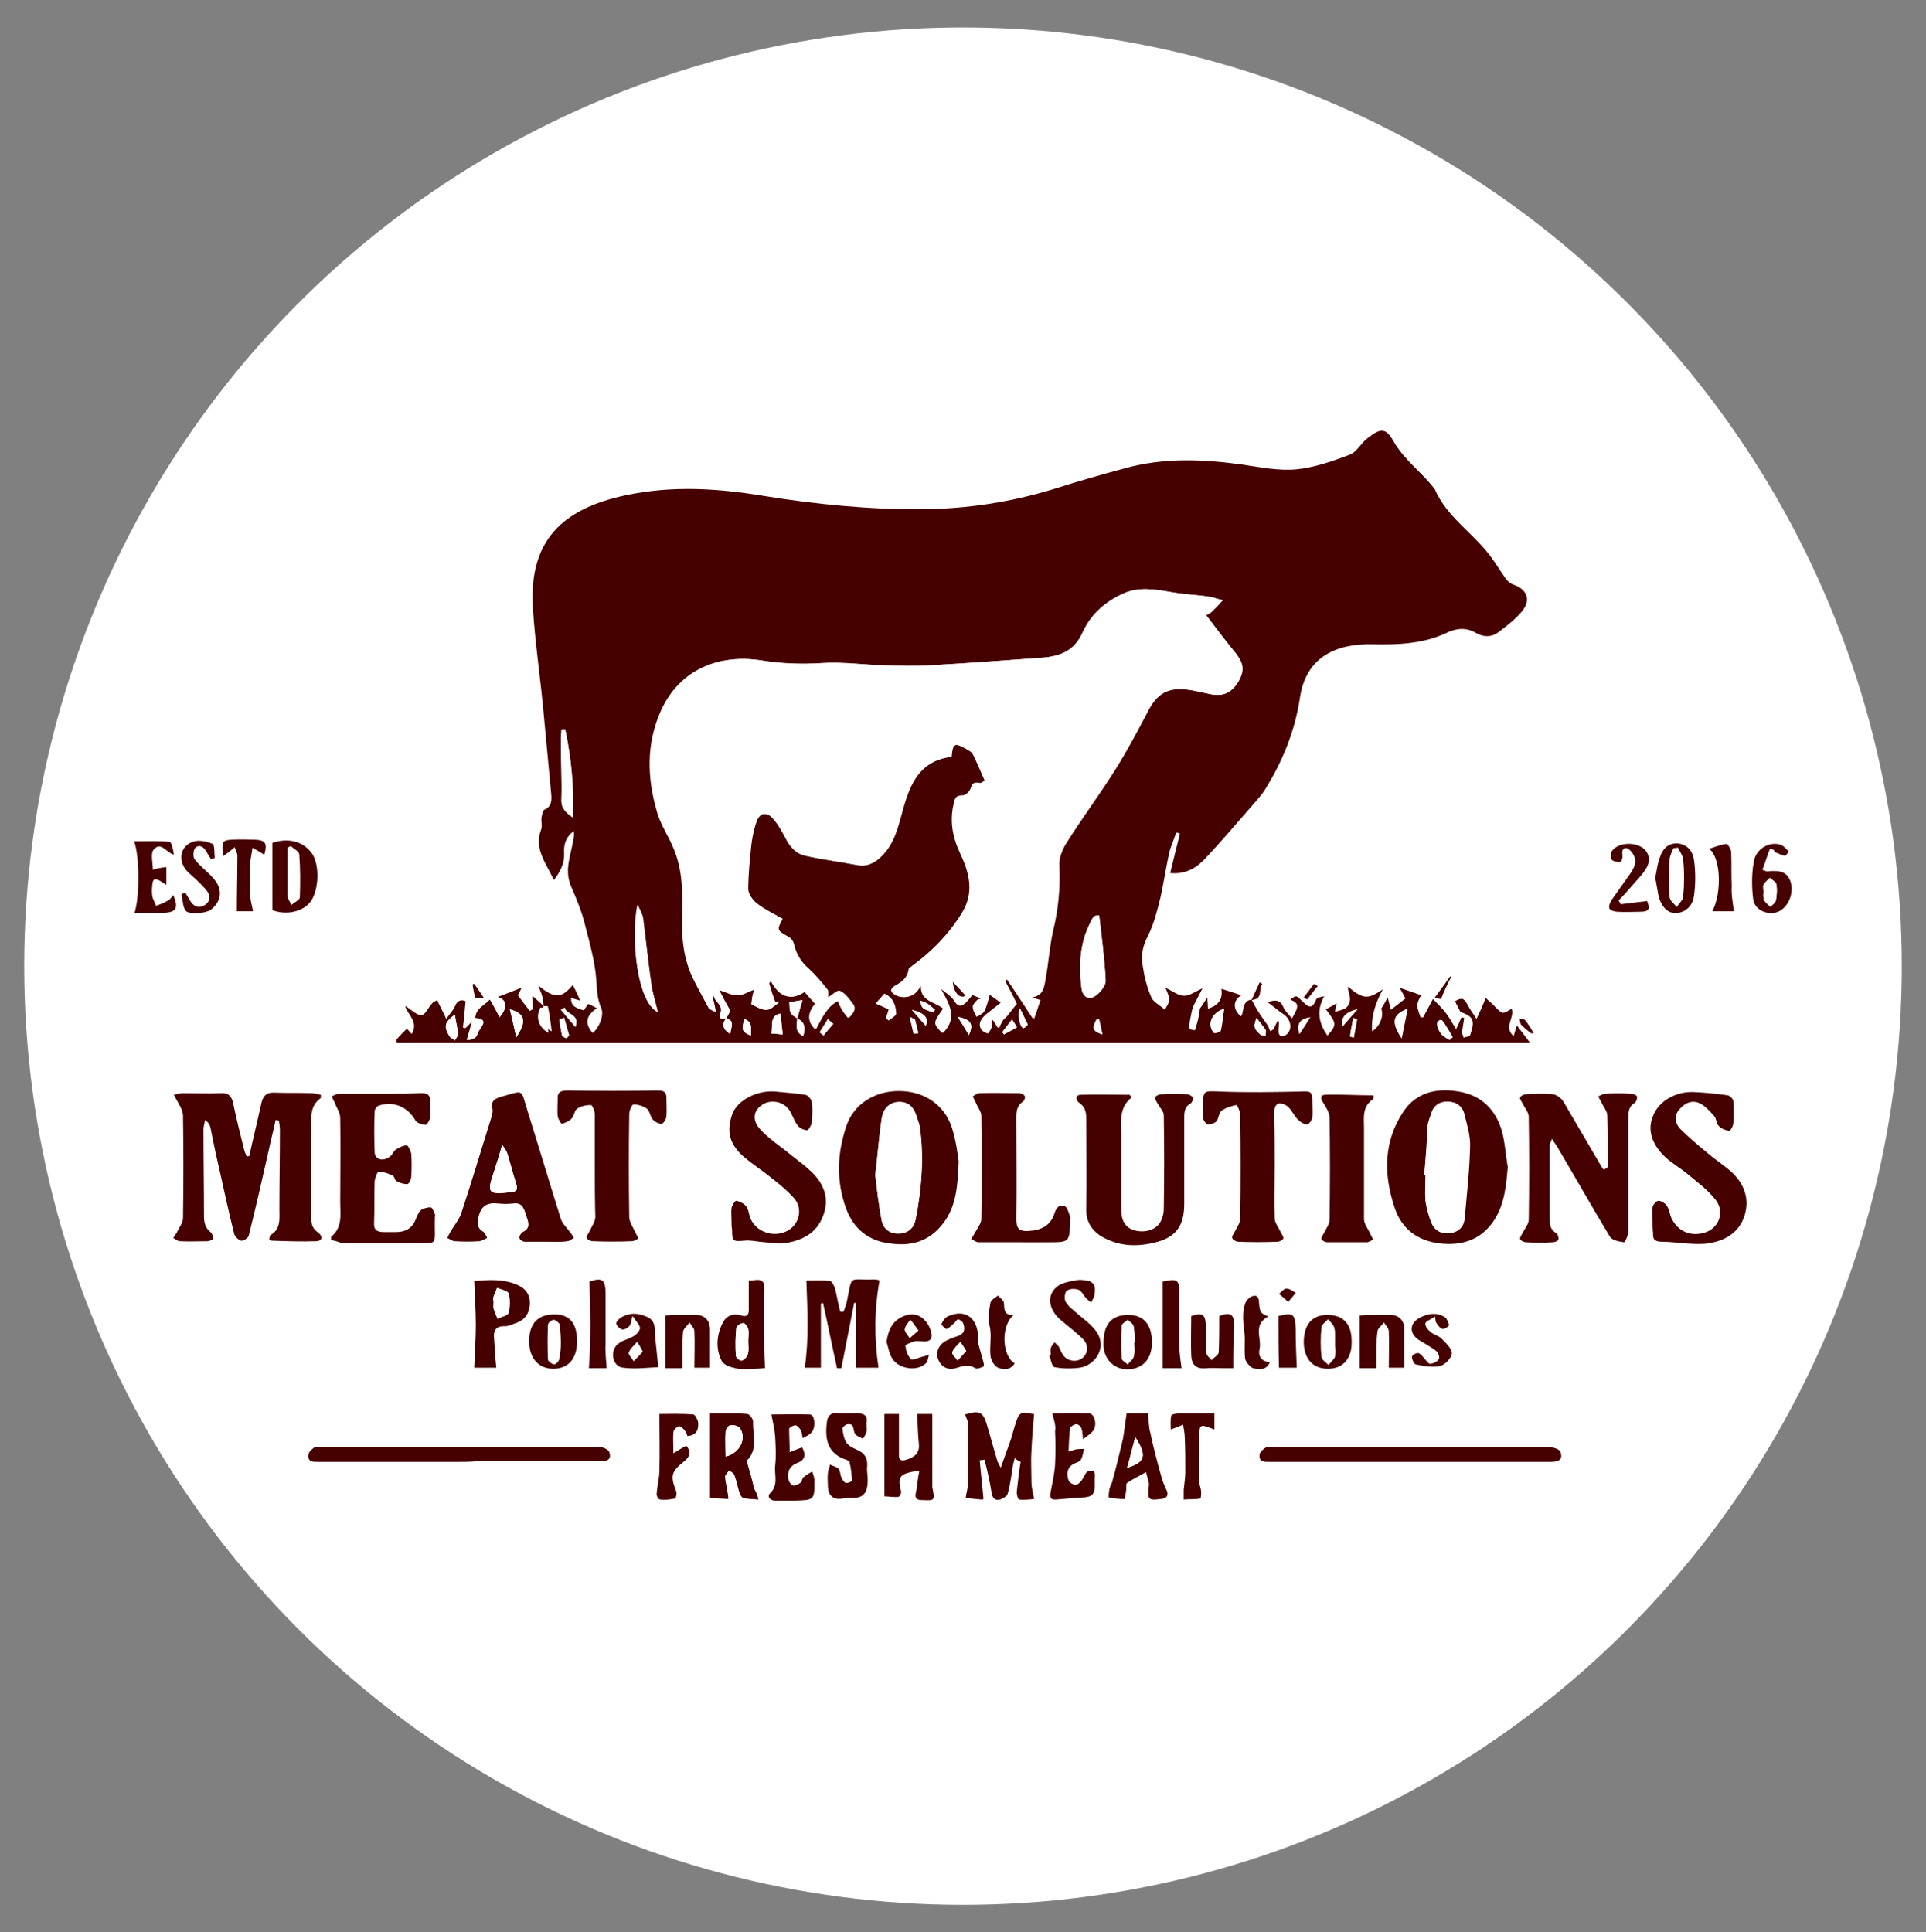 <?xml version="1.0" encoding="utf-8"?>
<!-- Generator: Adobe Illustrator 25.3.1, SVG Export Plug-In . SVG Version: 6.00 Build 0)  -->
<svg version="1.1" id="Layer_1" xmlns="http://www.w3.org/2000/svg" xmlns:xlink="http://www.w3.org/1999/xlink" x="0px" y="0px"
	 viewBox="0 0 357.8 359" style="enable-background:new 0 0 357.8 359;" xml:space="preserve">
<rect x="0" y="0" width="357.8" height="359" fill="#808080" stroke="none"/>
<style type="text/css">
	.st0{fill:#FFFFFF;}
	.st1{fill:#460000;}
</style>
<circle class="st0" cx="178.9" cy="179.5" r="174.4"/>
<path class="st0" d="M87.9,189.2c-0.6,0.6-1.2,1.2-1.8,1.9c-0.2,0-0.4-0.1-0.5-0.1c0.2-1.6,0.3-3.2,0.5-4.9c-0.8-0.3-1.5-0.3-2,1
	c-0.3,0.7-0.9,1.4-1.6,2.3c-0.6-1.1-0.9-1.8-1.2-2.5c-0.2-0.3-0.3-0.7-0.5-1c-0.3,0.2-0.6,0.4-0.9,0.6c-0.7,0.8-1.3,2.2-2,2.2
	c-0.9,0-1.8-1-2.8-1.6c0,0-0.2,0-0.2,0c0.6,1.6,2.6,2.8,1.2,5.1c-0.4-0.5-0.7-0.7-0.9-1c-0.7,0.7-1.3,1.4-2,2.1
	c0,0.2,0.1,0.4,0.1,0.5c35,0,70,0,105,0c35,0,70,0,105.5,0c-1-1.4-1.7-2.2-2.4-3.2c-0.2,0.8-0.4,1.3-0.6,2c-2-1.7,0.3-3.5-0.4-5.1
	c-1.6,1-1.6,1-3-0.3c-0.6-0.6-1.2-1.1-1.8-1.7c-0.6,1.3-1,2.3-1.7,3.9c-0.8-1.2-1.3-2-1.7-2.7c-0.7-1.3-1.1-1.4-2.3-0.6
	c0.3,0.7,0.7,1.3,1,2c0.9,0.3,2,0.8,2.2,1.5c0.3,0.8-0.1,1.9-0.4,2.8c-0.1,0.3-0.8,0.3-1.2,0.5c-0.1-0.4-0.3-0.8-0.3-1.1
	c0.1-0.9,0.2-1.8,0.4-2.6c-0.2,0-0.3-0.1-0.5-0.1c-0.3,0.7-0.6,1.3-1,2.2c-0.7-1.1-1.2-2.1-1.9-3c-0.7-0.9-1.6-1.7-2.4-2.6
	c-0.7,1.4-1.3,2.4-1.8,3.4c-0.2,0-0.3,0-0.5,0c-0.2-0.7-0.6-1.5-0.6-2.2c0-0.6,0.5-1.3,0.7-1.9c-1.1-0.4-2.5-0.9-4-1.4
	c0.4,0.7,0.7,1.2,1.1,2c-0.9,0.7-1.8,1.4-2.7,2.1c-0.2-0.8-0.4-1.5-0.6-2.3c-0.3,0.6-0.7,1.3-1.2,2.1c0.5,1.2-0.1,3.2-1.7,4.2
	c-0.2-2.9,0.7-5.4,2-7.8c-2.8,1.9-3.6,1.9-6.5-0.5c0,0.8,0.4,1.6,0.4,2.3c0,0.5-0.3,1.3-0.7,1.6c-0.5,0.4-1.3,0.5-2.1,0.8
	c0.1-0.7,0.2-1.1,0.3-1.6c-0.8,0.4-1.4,0.8-2,1.1c2,2.5,2.1,2.8,0.3,4.9c-1.6-2.3-2.1-4.6-0.6-7.3c-0.7,0.1-1.4,0.3-1.5,0.6
	c-0.9,2.3-1.9,1-2.8,0.1c-0.9-0.9-0.9-0.9-2-0.1c1.7,0.7,1.7,1.2,0.3,3.5c-0.6-0.8-1.2-1.4-1.6-2.1c-0.5-1.2-1.3-1.6-2.9-0.9
	c1.1,0.9,1.9,1.7,2.9,2.2c1.4,0.9,1.8,2.8,0.6,3.8c-0.2,0.2-0.7,0.3-1,0.3c-0.2-0.1-0.4-0.5-0.5-0.8c0-0.6,0-1.2,0.1-1.9
	c-0.1,0-0.2,0-0.3-0.1c-0.2,0.5-0.5,1-0.7,1.5c-0.2,0.1-0.4,0.3-0.6,0.4c-0.1-0.4-0.2-0.8-0.5-1.1c-0.6-0.9-1.3-1.8-1.9-2.8
	c-0.4-0.6-0.7-1.3-1.1-2c2.3-0.1,1.2-2,2-3c-0.2-0.1-0.3-0.2-0.5-0.3c-0.5,1.1-1,2.2-1.5,3.3c-2.1,0.2-1.3,2.5-2.6,3.3
	c-1.5-1.3-1.5-2.9,0.1-3.9c-1.3-0.4-2.4-0.8-3.7-1.2c0.4,1.9-0.5,3.1-2.5,3.7c0-0.7-0.1-1.4-0.1-2.1c-0.5,0.7-1,1.4-1.4,2.1
	c-0.1,1.4-0.4,2.7-0.9,4c0,0-1-0.2-1-0.3c-0.1-0.6,0-1.2,0.1-1.7c0.1-0.5,0.2-1,0.3-1.5c0.1-0.4,0.2-0.8,0.4-1.2
	c0.5-1.1,1.1-2.1,1.6-3.1c-1.3,0.6-2.3,1.4-3.4,1.4c-1.1,0-2.2-0.9-3.5-1.5c0.2,0.7,0.7,1.5,0.7,2.2c0,0.6-0.5,1.3-0.8,1.9
	c-1.1-1-2.1-1.5-2.5-2.3c-0.7-1.9-1.2-3.8-1.6-5.8c-0.3-2,0-3.8,1-5.7c1.1-2.2,1.7-4.7,2.3-7.1c0.7-2.7,1-5.5,1.6-8.2
	c0.3-1.3,0.9-2.5,1.3-3.8c0.2,0.1,0.4,0.2,0.7,0.2c-0.6,2.4-1.2,4.7-1.8,7.3c2.9,0.3,5-1,6.7-2.9c2.6-2.9,5.1-5.8,7.7-8.7
	c1.1-1.3,2.3-2.5,3.2-3.9c3.3-5.2,5.6-10.9,6.5-17.1c1.1-7.5,6.7-10.1,13.6-9.9c4.7,0.1,9.3-0.1,13.6-2.1c1.8-0.8,3.7-1,5.5,0
	c1.4,0.8,2.9,0.8,4.1-0.1c1.6-1.2,3.3-2.4,4.5-4c1.7-2.1,0.8-4.1-1.7-4.9c-0.5-0.2-1-0.6-1.3-1c-1.1-1.5-2-3.1-3.1-4.5
	c-3.2-4.2-7.9-7.1-10.1-12.1c0-0.1-0.1-0.2-0.2-0.3c-2.3-3.1-5.6-5.2-7.5-8.7c-1.4-2.5-2.5-2.5-4.7-0.7c-1.3,1-2.1,2.7-3.5,3.2
	c-3.2,1.2-6.5,2.4-9.9,2.7c-3.3,0.3-6.8-0.4-10.1-0.9c-7.3-1-14.5-1.3-21.7,0.7c-4.5,1.2-8.9,2.5-13.4,3.9c-7.8,2.4-15.8,3.6-24,3.7
	c-10.1,0.1-20-0.9-29.9-2.5c-8.5-1.4-17-1.9-25.4-0.1c-11.8,2.5-18,8.5-17.3,21c0.4,6.2,1.3,12.3,1.9,18.5c0.5,5.3,1,10.7,1.5,16
	c0.1,1.1,0.1,2.2-1.2,2.9c-0.4,0.2-0.5,1-0.6,1.5c-0.1,0.8,0.2,1.6-0.1,2.3c-1.3,3.6,0.9,6.1,2.4,9.3c1.3-1.7,2.1-3.2,1.9-5.1
	c-0.1-1.6,0.4-3,1.8-4c0.1,0.6,0,1.2-0.1,1.7c-0.5,2.8-1.7,5.6-0.4,8.6c1.1,2.3,2,4.7,2.6,7.2c0.9,3.5,1.9,7,2.1,10.5
	c0.1,1.8,0.2,3.3,0.9,4.9c0.6,1.3-0.5,3.8-1.6,4.6c-1.5-1.7-1.3-3.3,0.8-4.6c-0.9-0.4-1.4-0.7-1.6-0.8c-0.3,0.5-0.8,1.2-0.9,1.2
	c-1-0.4-2.4-0.5-2.3-2.3c0.6,0.2,1.1,0.3,1.7,0.5c-0.5-1.1-1-2-1.4-2.9c-2.2,2.5-3.3,2.5-6.4,0.1c0.4,0.9,0.6,1.4,0.7,1.9
	c0.2,0.6,0.2,1.3,0.3,1.9l0.1-0.1c-0.7-0.6-1.4-1.3-2.1-1.9c0,0.8,0.1,1.7,0.1,2.5c-0.2,0.1-0.4,0.2-0.6,0.3
	c-0.7-0.9-1.4-1.9-2.2-2.9c0.1-0.3,0.4-0.8,0.7-1.4c-1.5,0.6-2.9,1.1-4.4,1.7c1.8,0.6,1.9,2.1,0.3,3.8c-0.6-1-1.1-2-1.8-3.3
	C89.5,187,87.9,187.5,87.9,189.2C87.8,189.3,87.9,189.2,87.9,189.2z"/>
<path class="st0" d="M46.3,214.8c-0.2,0-0.3,0-0.5,0.1c-0.2-0.5-0.4-0.9-0.5-1.4c-0.7-2.8-1.4-5.7-2-8.5c-0.3-1.3-0.9-1.9-2.3-1.8
	c-2.3,0.1-4.7,0-7,0c-0.6,0-1.3,0.3-1.7,0.3c0.6,1.5,1.6,2.7,1.7,3.9c0.2,6.3,0.1,12.6,0,19c0,0.9-0.7,1.7-1.1,2.6
	c-0.2,0.4-0.5,0.8-0.7,1.1c0.4,0.2,0.8,0.6,1.2,0.6c1.7,0.1,3.5,0.1,5.2,0c0.4,0,1-0.3,1-0.5c0-0.4-0.2-1-0.5-1.2
	c-1.1-0.8-1.2-1.8-1.2-3c0-5.4-0.1-10.7-0.1-16.1c0-0.6,0.2-1.2,0.3-1.7c0.6,0.5,0.9,0.9,1,1.4c0.6,2.5,1,5,1.6,7.5
	c0.9,4.1,1.8,8.1,2.8,12.2c0.1,0.5,0.8,1.2,1.3,1.3c0.4,0.1,1.3-0.5,1.4-0.9c1.3-5.3,2.5-10.6,3.7-15.8c0.4-1.9,0.9-3.8,1.3-5.7
	c0.2,0,0.4,0.1,0.6,0.1c0.1,0.6,0.2,1.1,0.2,1.7c0,4.9-0.1,9.8-0.1,14.7c0,1.8,0.3,3.8-1.7,4.9c-0.1,0.1-0.1,0.4-0.2,0.7
	c0.2,0.1,0.3,0.3,0.4,0.3c2.8,0.1,5.6,0.2,8.4,0.1c1.2,0,1.1-1,0.3-1.6c-1.1-0.8-1.3-1.9-1.3-3.1c0-5.2,0-10.4,0-15.6
	c0-2.3-0.5-4.7,1.8-6.3c0.1,0,0-0.2,0-0.6c-0.5-0.1-1.1-0.3-1.7-0.3c-2.3,0-4.5,0.1-6.8-0.1c-1.7-0.1-2.3,0.7-2.6,2.2
	C47.8,208.5,47,211.6,46.3,214.8z"/>
<path class="st0" d="M280.1,216.8c-0.4-2.2-0.5-4.5-1.1-6.7c-1.2-3.9-3.8-6.6-8-7.3c-4-0.7-7.8,0.1-10.2,3.6
	c-3.8,5.6-3.8,11.7-1.7,18c1.3,3.9,4.2,6.1,8.3,6.6c4.2,0.5,7.7-0.6,10.1-4.2C279.5,223.8,279.8,220.4,280.1,216.8z"/>
<path class="st0" d="M178.1,215.8c-0.3-1.4-0.5-4-1.3-6.4c-1.4-4.2-5.1-6.7-9.8-6.7c-4.5,0-8.2,2.4-9.7,6.3
	c-1.9,5.2-2.1,10.3-0.1,15.6c1.4,3.8,4.1,5.9,8,6.4c4,0.5,7.4-0.3,10-3.7C177.6,224.2,177.9,220.6,178.1,215.8z"/>
<path class="st0" d="M298.6,217c-0.2,0-0.3,0.1-0.5,0.1c-0.3-0.5-0.7-1.1-1-1.6c-2.1-3.7-4.3-7.4-6.5-11.1c-0.4-0.6-1.2-1.2-1.9-1.3
	c-1.6-0.2-3.3-0.1-5,0c-0.4,0-1,0.3-1.1,0.6c-0.1,0.3,0.3,0.8,0.5,1.2c0.4,0.8,1,1.6,1.1,2.4c0.1,6.4,0.1,12.8,0,19.1
	c0,0.8-0.7,1.6-1.1,2.4c-0.2,0.4-0.6,0.9-0.5,1.2c0.1,0.3,0.7,0.6,1.1,0.6c1.7,0.1,3.3,0.1,5,0c0.4,0,0.9-0.3,1-0.5
	c0.1-0.4-0.1-1-0.4-1.2c-1.2-0.6-1.2-1.6-1.2-2.8c0-4.5,0-9.1,0-13.6c0-0.2,0.2-0.5,0.4-1.1c0.6,0.9,0.9,1.4,1.3,2
	c3.1,5.4,6.2,10.8,9.5,16.2c0.4,0.7,1.7,0.9,2.6,1c0.2,0,0.8-1.3,0.8-2c0.1-7,0-14,0-20.9c0-1.2,0-2.2,1.2-3
	c0.3-0.2,0.6-0.9,0.4-1.2c-0.1-0.3-0.8-0.5-1.2-0.5c-1.5-0.1-3.1-0.1-4.6,0c-0.5,0-0.9,0.3-1.4,0.5c0.2,0.4,0.5,0.9,0.7,1.3
	c0.4,0.8,0.9,1.5,1,2.3c0.1,3,0.1,6,0.1,8.9C298.8,216.5,298.7,216.8,298.6,217z"/>
<path class="st0" d="M210.1,203.7c-0.1-0.1-0.3-0.4-0.5-0.4c-2.9-0.1-5.7-0.2-8.6,0c-1.1,0-1,1-0.3,1.5c1.2,0.8,1.3,1.8,1.3,3.1
	c0,5.5,0,11,0,16.5c0,2.3,0.9,4.1,2.8,5.2c3,1.8,6.3,2,9.7,1.2c4.1-1,5.7-3.1,5.7-7.2c0-5.2,0-10.4,0-15.6c0-1.2-0.1-2.4,1.2-3.1
	c0.3-0.1,0.5-0.9,0.4-1.1c-0.2-0.3-0.7-0.6-1.1-0.6c-1.6-0.1-3.2-0.1-4.8,0c-0.4,0-1,0.3-1.1,0.6c-0.1,0.3,0.3,0.8,0.5,1.2
	c0.4,0.7,1,1.4,1.1,2.1c0.1,5.8,0.1,11.7,0,17.5c0,0.9-0.3,1.9-0.8,2.6c-0.9,1.4-3,1.8-4.9,1.2c-1.8-0.6-2.2-2-2.2-3.7
	c0-4.6,0-9.2,0-13.8c0-2.5-0.6-5.1,1.8-7C210.1,203.9,210.1,203.8,210.1,203.7z"/>
<path class="st0" d="M61.5,230.4c0.7,0.1,1.4,0.3,2.1,0.3c4.2,0,8.4,0,12.5,0c5.9-0.1,4.6,0.9,4.8-5c0-0.1,0-0.3,0-0.4
	c-0.3-0.5-0.5-1.3-0.8-1.3c-0.6-0.1-1.4,0.2-1.9,0.6c-0.5,0.4-0.7,1.1-0.9,1.7c-0.7,1.6-1.9,2.4-3.6,2.3c-0.8,0-1.6,0-2.3,0
	c-1.3,0.1-1.8-0.4-1.8-1.8c0.1-2.6,0-5.1,0.1-7.7c0-0.6,0.5-1.7,0.7-1.7c0.9,0,1.8,0.4,2.6,0.7c0.3,0.1,0.3,0.9,0.7,1
	c0.6,0.3,1.4,0.6,2.1,0.6c0.3,0,0.7-0.9,0.7-1.4c0.1-1.4,0.1-2.9,0-4.3c0-0.5-0.5-1.5-0.8-1.5c-0.7,0.1-1.5,0.4-2.1,0.8
	c-0.5,0.3-0.7,1-1.1,1.3c-1.3,1-2.7,0.5-2.8-0.9c-0.1-2.5,0-5,0-7.5c0-0.4,0.4-1,0.8-1.1c2.8-0.9,5.4,0.2,6.8,2.8
	c0.3,0.5,1.2,0.7,1.9,0.8c0.2,0,0.7-0.8,0.8-1.3c0.1-0.9-0.1-1.8,0-2.7c0.2-1.7-0.6-2-2.1-1.9c-1.7,0.1-3.3,0.1-5,0.1
	c-3.3,0-6.6,0-9.8,0c-0.5,0-0.9,0.3-1.4,0.5c0.2,0.4,0.4,0.8,0.6,1.2c0.4,0.9,1,1.9,1,2.8c0.1,5.2,0.1,10.4,0,15.6
	c0,2.3,0.6,4.8-1.7,6.5C61.5,229.9,61.5,230.1,61.5,230.4z"/>
<path class="st0" d="M101.4,230.7c1.3,0,2.6,0,3.9,0c0.4,0,0.8-0.4,1.2-0.6c-0.2-0.4-0.4-0.8-0.7-1.1c-0.6-0.8-1.4-1.5-1.7-2.4
	c-2.1-6.7-4.1-13.4-6.2-20.1c-1.3-4.2-0.6-3.8-4.7-2.7c-1.3,0.3-2.2,0.7-1.8,2.4c0.2,0.6-0.2,1.4-0.4,2.1
	c-1.8,5.7-3.5,11.5-5.4,17.2c-0.4,1.2-1.2,2.2-1.9,3.3c-0.2,0.4-0.5,0.9-0.7,1.3c0.5,0.2,0.9,0.5,1.4,0.6c1.5,0.1,3.1,0.1,4.6,0
	c0.5,0,0.9-0.4,1.4-0.6c-0.3-0.4-0.4-1-0.8-1.2c-1.1-0.7-1.1-1.4-0.8-2.7c0.4-2.3,1.7-2.8,3.7-2.5c0.9,0.1,1.8,0.1,2.7,0
	c1.9-0.2,2.1,1.2,2.5,2.4c0.4,1.1,0.8,2.2-0.7,2.9c-0.3,0.1-0.7,0.8-0.6,1.1c0.1,0.3,0.7,0.6,1,0.7
	C98.8,230.8,100.1,230.7,101.4,230.7z"/>
<path class="st0" d="M236.8,216.8c0-3.3,0-6.7,0-10c0-1.6,0.7-2.2,2.1-1.5c1,0.5,1.5,1.8,2.3,2.7c0.4,0.4,1.1,0.9,1.7,0.9
	c0.4,0,0.9-0.8,1-1.3c0.2-0.9,0-1.8,0-2.7c0-2.2-0.2-2.2-2.4-2.1c-4.8,0.1-9.6,0.2-14.5,0c-3.4-0.1-3.4-0.4-3.4,3c0,0.7-0.1,1.3,0,2
	c0.1,0.4,0.5,1.1,0.9,1.1c0.5,0,1.3-0.2,1.6-0.6c0.4-0.5,0.4-1.5,0.9-1.9c0.8-0.6,1.8-0.9,2.8-1.1c0.1,0,0.7,1.2,0.7,1.8
	c0.1,6.4,0.1,12.9,0,19.3c0,0.8-0.7,1.6-1,2.4c-0.2,0.4-0.6,0.9-0.5,1.2c0.1,0.3,0.7,0.6,1.1,0.7c2.4,0.1,4.9,0.1,7.3,0
	c0.4,0,1-0.3,1.1-0.6c0.1-0.3-0.3-0.8-0.5-1.2c-0.4-0.9-1-1.7-1.1-2.6C236.7,223.2,236.8,220,236.8,216.8z"/>
<path class="st0" d="M110.5,216.7c0,3.2,0.1,6.4-0.1,9.7c0,0.9-0.7,1.7-1.1,2.6c-0.2,0.4-0.6,0.9-0.5,1.2c0.1,0.3,0.7,0.6,1.1,0.6
	c2.4,0.1,4.9,0,7.3,0c0.4,0,0.8-0.3,1.2-0.5c-0.2-0.4-0.4-0.8-0.6-1.2c-0.4-0.9-1.1-1.9-1.1-2.8c-0.1-6.4-0.1-12.8,0-19.1
	c0-0.6,0.6-1.8,0.8-1.8c0.9,0,1.8,0.3,2.5,0.8c0.5,0.4,0.5,1.3,1,1.9c0.4,0.5,1.1,0.9,1.7,0.9c0.3,0,0.9-0.8,0.9-1.3
	c0.1-1.2,0-2.4,0-3.6c0-1-0.5-1.3-1.5-1.3c-5.6,0-11.3,0-16.9,0c-1.2,0-1.8,0.3-1.8,1.6c0.1,1.1-0.1,2.2,0,3.2
	c0.1,0.5,0.6,1.4,0.8,1.4c0.6-0.1,1.4-0.5,1.8-1c0.5-0.5,0.5-1.5,1-1.8c0.7-0.5,1.7-0.7,2.6-0.7c0.2,0,0.7,1.1,0.7,1.7
	C110.5,210.2,110.5,213.4,110.5,216.7z"/>
<path class="st0" d="M307,226.8C307,226.8,307,226.8,307,226.8c0,0.8,0,1.6,0,2.3c-0.1,1.3,0.5,1.6,1.7,1.6c1.4,0,2.8,0.2,4.2,0.3
	c1.5,0.1,3,0.2,4.4,0c3.1-0.5,5.7-2,6.7-5.2c1-3.3-0.1-6.1-2.7-8.3c-1.3-1.1-2.7-2.1-4.1-3.2c-1.8-1.5-3.6-2.9-5.2-4.6
	c-1-1-1.2-2.3-0.1-3.6c1-1.2,2.4-1.8,3.8-1.1c1,0.5,1.9,1.4,2.6,2.3c0.4,0.5,0.4,1.4,0.9,1.9c0.5,0.5,1.2,0.8,1.9,0.9
	c0.2,0,0.8-0.9,0.8-1.4c0.1-1.4,0.1-2.7,0-4.1c0-0.4-0.6-1.1-1-1.1c-2-0.3-4.1-0.5-6.2-0.6c-3.4-0.2-6.6,1.7-7.7,4.4
	c-1.1,2.6-0.3,5.3,2.4,7.8c1.3,1.2,2.8,2,4.1,3.1c1.8,1.5,3.7,2.9,5.1,4.7c1.7,2.2,0.5,5.3-2,6.1c-2.7,0.8-5.1-0.2-6.2-2.7
	c-0.3-0.7-0.4-1.6-0.8-2.2c-0.3-0.5-1-1-1.6-1c-0.4,0-1,0.7-1.1,1.2C306.9,225.1,307,226,307,226.8z"/>
<path class="st0" d="M135.9,226.9c0,0.5,0,1.1,0,1.6c0,2.2,0.1,2.3,2.3,2.1c0.9-0.1,1.9,0.1,2.8,0.2c1.5,0.1,3,0.4,4.4,0.3
	c3.3-0.3,6.2-1.8,7.4-5.1c1.2-3.3,0.1-6.2-2.5-8.5c-1.4-1.2-2.9-2.3-4.3-3.5c-1.6-1.3-3.4-2.5-4.8-4c-1.6-1.8-1.3-3.4,0.1-4.5
	c1.6-1.2,4.1-0.9,5.2,0.8c0.6,0.9,0.9,2,1.5,2.8c0.4,0.5,1.2,0.9,1.8,1c0.2,0,0.8-0.9,0.9-1.4c0.1-1.3,0.2-2.6,0-3.9
	c-0.1-0.5-0.7-1.2-1.2-1.3c-1.9-0.3-3.8-0.4-5.6-0.6c-3.3-0.3-7.1,1.5-8,4.3c-1,2.9-0.7,5.4,2.5,8.1c1.1,0.9,2.4,1.7,3.6,2.7
	c1.8,1.5,3.8,2.9,5.4,4.7c1.7,2,1.1,4.8-1.1,6c-2.6,1.5-6.1,0.3-7.1-2.5c-0.2-0.7-0.3-1.5-0.7-2c-0.4-0.5-1.2-0.9-1.8-1
	c-0.3,0-0.8,0.8-0.9,1.3C135.7,225.2,135.9,226.1,135.9,226.9z"/>
<path class="st0" d="M189.5,230.8C189.5,230.8,189.5,230.8,189.5,230.8c1.7,0,3.5,0,5.2,0c4,0,4,0,4-4.1c0-0.2,0.1-0.5,0-0.7
	c-0.3-0.7-0.5-1.7-1-1.9c-1-0.4-1.6,0.3-1.9,1.3c-0.8,2.4-2.5,3.3-4.9,3.3c-1.8,0.1-2.2-0.5-2.2-2.2c0.1-6.3,0.1-12.5,0-18.8
	c0-1.2,0-2.2,1.2-3c0.3-0.2,0.5-0.8,0.4-1c-0.1-0.3-0.6-0.6-1-0.6c-2.5,0-5-0.1-7.5,0c-0.4,0-0.8,0.4-1.2,0.6
	c0.2,0.4,0.5,0.8,0.6,1.2c0.4,0.8,1,1.6,1,2.4c0.1,6.4,0.1,12.8,0,19.2c0,0.8-0.7,1.6-1.1,2.4c-0.2,0.4-0.5,0.8-0.8,1.3
	c0.5,0.2,0.9,0.6,1.4,0.6C184.4,230.8,187,230.8,189.5,230.8z"/>
<path class="st0" d="M255.2,203.7c-0.1-0.1-0.2-0.3-0.3-0.3c-3-0.1-5.9-0.3-8.9-0.1c-1.1,0-0.7,0.9-0.2,1.6c0.5,0.8,1.1,1.8,1.1,2.7
	c0.1,6.3,0.1,12.6,0,18.9c0,0.8-0.7,1.6-1,2.4c-0.2,0.4-0.6,0.9-0.5,1.2c0.1,0.3,0.7,0.6,1.1,0.6c2.4,0.1,4.9,0.1,7.3,0
	c0.4,0,0.8-0.3,1.2-0.5c-0.2-0.4-0.4-0.8-0.6-1.2c-0.4-0.9-1.1-1.7-1.1-2.6c-0.1-5.6,0-11.2,0-16.8c0-2-0.4-4.1,1.7-5.5
	C255.2,204.1,255.2,203.8,255.2,203.7z"/>
<path class="st0" d="M262,271.6c8.7,0,17.4,0,26.1,0c1.3,0,2.2-0.4,1.8-1.8c-0.2-0.5-1.3-0.9-1.9-0.9c-17.3,0-34.6,0-51.9,0
	c-0.3,0-0.7-0.1-0.9,0c-0.5,0.4-1.1,0.8-1.2,1.3c-0.2,1.5,0.9,1.4,1.9,1.4C244.6,271.6,253.3,271.6,262,271.6z"/>
<path class="st0" d="M85.3,271.6C85.3,271.6,85.3,271.6,85.3,271.6c1,0,2,0,3,0c7.7,0,15.4,0,23.1,0c1.3,0,2.3-0.3,1.8-1.7
	c-0.2-0.5-1.4-1-2.1-1c-17.2-0.1-34.4,0-51.7,0c-0.4,0-0.8-0.1-1,0.1c-0.4,0.3-1,0.8-1.1,1.3c-0.2,1.5,0.9,1.4,1.9,1.4
	C67.9,271.6,76.6,271.6,85.3,271.6z"/>
<path class="st0" d="M192.1,262.7c-0.8,0.2-2.4-1-3.2,0.9c-0.5,1.3-0.8,2.6-1.2,3.9c-0.6,1.7-1.2,3.3-1.9,5.3
	c-0.3-0.6-0.5-0.9-0.6-1.2c-0.7-2.3-1.3-4.6-2-6.9c-0.7-2.3-1.4-2.6-4-1.8c0.2,0.7,0.6,1.3,0.6,2c0,3.6,0,7.2-0.1,10.9
	c0,0.9-0.2,1.7-0.4,2.6c1,0.1,1.9,0.2,2.9,0.3c0.1,0,0.2-0.1,0.4-0.1c-0.2-2.4-0.5-4.8-0.7-7.2c0.3,0,0.6-0.1,0.9-0.1
	c0.4,2,1,4,1.3,6.1c0.2,1.1,0.6,1.6,1.6,1.3c0.5-0.1,1.3-0.6,1.4-1.1c0.4-1.8,0.7-3.6,1-5.4c0.1-0.4,0.2-0.8,0.3-1.2
	c0.4,0.2,0.8,0.4,1.1,0.7c-0.2,1.8-0.5,3.6-0.7,5.4c0,0.6,0.2,1.6,0.4,1.6c0.9,0.1,1.8-0.1,2.8-0.1c-0.1-0.7-0.3-1.4-0.4-2.1
	c-0.1-0.6-0.1-1.3-0.1-2c0-1.5-0.1-3.1,0-4.6C191.7,267.5,191.9,265.2,192.1,262.7z"/>
<path class="st0" d="M140.9,278.6c-0.2-0.8-0.4-1.5-0.6-2.1c-0.5-1.7-1-3.4-1.4-5.2c2.3-2.1,1.2-4.8,1.2-7.3c0-0.5-0.7-1.4-1.1-1.4
	c-2.4-0.1-4.8-0.1-6.9-0.1c0,5.4,0,10.7,0,15.7c1.2,0.1,2.1,0.1,3.4,0.2c-0.1-0.5-0.1-1-0.2-1.6c-0.1-0.9-0.4-1.7-0.4-2.6
	c0-0.4,0.4-0.7,0.7-1.1c0.3,0.3,0.8,0.5,1,0.8c0.4,1,0.6,2.1,0.9,3.1c0.2,0.4,0.4,1,0.8,1.2C138.8,278.6,139.6,278.5,140.9,278.6z"
	/>
<path class="st0" d="M170.8,273.2c-0.3,1.5-0.4,2.7-0.7,3.9c-0.3,1.1-0.1,1.6,1.1,1.6c2.5,0.1,2.5,0.1,1.9-2.4c0-0.1,0-0.2,0-0.4
	c0-4.4,0-8.8,0-13.2c-0.8,0-1.9,0-2.8,0c0.1,1.9,0.1,3.7,0.3,5.5c0.2,1.9-0.7,2.6-2.3,3c-0.9,0.3-1.4,0.1-1.4-0.9c0-2.5,0-4.9,0-7.6
	c-0.8,0-1.9,0-2.7,0c0,5.1,0,10.1,0,15.3c0.7,0,1.7,0.2,2.6,0.1c0.2,0,0.5-0.7,0.5-1C166.7,274.2,167,273.8,170.8,273.2z"/>
<path class="st0" d="M212.9,273.5c0.3,1.2,0.7,2,0.6,2.8c-0.2,2.4-0.1,2.6,2.2,2.3c1.3-0.2,1.6-0.8,1-1.9c-0.4-0.7-0.7-1.4-0.8-2.1
	c-0.7-2.8-1.4-5.5-2.1-8.3c-0.3-1.1-0.3-2.3-0.4-3.6c-1.2,0-2.8,0-4,0c-0.2,1.7-0.3,3.3-0.7,4.8c-0.5,2.6-1.2,5.1-1.9,7.6
	c-0.1,0.6-0.5,1.1-0.6,1.7c-0.1,0.5-0.2,1.5-0.1,1.5c1,0.2,1.9,0.3,2.9,0.3c0.1,0,0.2-1,0.3-1.5c0.1-0.5-0.1-1.3,0.2-1.5
	C210.4,274.8,211.5,274.3,212.9,273.5z"/>
<path class="st0" d="M146.7,269.8c0-1.6-0.1-3,0.1-4.4c0-0.3,0.8-0.7,1.2-0.7c0.4,0,0.8,0.6,1,1c0.2,0.4,0.2,0.9,0.3,1.4
	c0.5-0.3,1.1-0.6,1.6-1c0.9-0.9,0.8-3.3-0.2-3.4c-2.5-0.1-5,0-7.2,0c0.3,1.5,0.6,2.8,0.7,4.1c0.1,1.8,0.3,3.6,0,5.4
	c-0.2,1.7,0.6,3.7-1,5.2c-0.5,0.5,0,1.3,1,1.3c1.2,0,2.4,0,3.6,0c3.7-0.1,3.7-0.1,3.7-3.7c0-0.6-0.3-1.2-0.4-1.7
	c-0.6,0.4-1.2,0.7-1.7,1.1c-0.2,0.2-0.2,0.8-0.4,0.9c-0.4,0.3-1,0.7-1.4,0.6c-0.3,0-0.8-0.6-0.9-1c-0.3-1.4,0.1-2.6,1.6-3.2
	c1.3-0.6,1.7-1.5,0.9-2.9C148.3,269.2,147.6,269.4,146.7,269.8z"/>
<path class="st0" d="M195.5,262.6c0.3,1.3,0.6,2.3,0.7,3.3c0.1,2.1,0.2,4.2,0,6.2c-0.1,1.7-0.5,3.3-0.8,5c-0.2,0.9-0.2,1.6,1,1.5
	c1.2-0.1,2.4-0.1,3.5-0.3c1.1-0.1,2.7,0,3.2-0.6c0.6-0.7,0.4-2.2,0.5-3.4c0-0.4-0.1-0.8-0.2-1.1c-0.4,0.1-1,0.1-1.3,0.3
	c-0.4,0.4-0.6,1.1-1,1.6c-0.3,0.3-0.8,0.8-1.1,0.8c-0.5-0.1-1.1-0.5-1.3-0.9c-0.4-1.1-0.3-2.3,0.9-3c0.5-0.3,1.1-0.4,1.4-0.8
	c0.4-0.6,0.4-1.4,0.6-2c-0.5,0-1.1,0.1-1.6,0.1c-0.3,0-0.6,0.2-1.3,0.4c0.1-1.6,0.1-3,0.3-4.4c0-0.3,0.8-0.7,1.2-0.7
	c0.3,0,0.8,0.5,0.9,0.8c0.2,0.5,0.2,1.1,0.3,2c0.8-0.7,1.4-1,1.8-1.5c0.8-1.1,0.3-3.3-0.7-3.3C200.1,262.6,197.8,262.6,195.5,262.6z
	"/>
<path class="st0" d="M157.8,262.6C157.8,262.6,157.8,262.6,157.8,262.6c-0.8,0-1.6,0-2.3,0.1c-1.1,0.1-1.5,0.7-1.6,1.8
	c-0.4,3.1,0.2,5.7,3.6,6.9c0.2,0.1,0.6,0.2,0.6,0.4c0.2,1.2,0.4,2.3,0.5,3.5c0,0.1-0.8,0.5-1.2,0.4c-0.3-0.1-0.6-0.6-0.8-1
	c-0.2-0.5-0.2-1.2-0.5-1.6c-0.4-0.4-1.1-0.6-1.6-0.8c-0.2,0.5-0.4,1-0.4,1.6c-0.1,0.8,0,1.7,0,2.5c0.1,1.8,1.1,2.6,2.8,2.2
	c0.3-0.1,0.6-0.1,0.9-0.1c2.7,0.1,3.7-0.7,3.7-3.4c0-0.8-0.2-1.7-0.1-2.5c0.1-1.4-0.4-2.3-1.6-2.9c-0.8-0.4-1.8-0.7-2.2-1.4
	c-0.5-0.7-0.7-1.8-0.8-2.7c0-0.2,0.6-0.8,1-0.8c1.3-0.1,0.9,1,1.3,1.7c0.3,0.5,1,0.7,1.5,1c0.2-0.5,0.6-0.9,0.7-1.4
	c0.1-0.5,0-1.1,0-1.6c0.1-1.2-0.4-1.8-1.6-1.7C158.9,262.6,158.3,262.6,157.8,262.6z"/>
<path class="st0" d="M50.6,169.1c2.7,0.9,5.7,0.3,7.1-1.6c1.6-2.2,1.7-7,0.2-9c-1.6-2.2-4.4-3-7.3-1.9
	C50.6,160.8,50.6,164.9,50.6,169.1z"/>
<path class="st0" d="M125.1,270c0-1.6-0.1-2.8,0-4c0.1-0.4,0.6-1,1-1.1c0.3-0.1,0.8,0.5,1.2,0.9c0.2,0.2,0.3,0.6,0.4,0.9
	c1.7-0.1,2.1-1.2,2-2.5c0-0.5-0.5-1.5-0.9-1.5c-2.2-0.1-4.5-0.1-6.3-0.1c0,3.7,0.1,7.1,0,10.5c0,1.4-0.4,2.9-0.5,4.3
	c0,0.4,0.4,1.1,0.6,1.1c0.9,0.1,1.9,0,2.8-0.2c0.2,0,0.4-1,0.2-1.4c-1.1-2.8-0.9-3.6,1.5-5.5c1-0.8,1.4-1.7,0.4-2.9
	C126.7,269,126.1,269.4,125.1,270z"/>
<path class="st0" d="M225.6,262.6c-2.2,0-4.2,0-6.3,0c-0.6,0-1.6,0.1-1.7,0.4c-0.2,0.8-0.1,1.7-0.1,2.6c1-0.4,1.7-0.7,2.3-0.9
	c0.1,0.8,0.3,1.6,0.3,2.4c0.1,2.1,0.1,4.3,0.1,6.4c0,1.1-0.2,2.2-0.3,3.3c0,0.6,0,1.2,0,1.8c1,0,2.1,0,3.1-0.2
	c0.1,0,0.2-1.1,0.1-1.6c-0.1-0.6-0.4-1.3-0.4-1.9c0-2.5,0.1-5,0.1-7.5c0-2.9,0-2.9,2.8-1.8C225.6,264.6,225.6,263.7,225.6,262.6z"/>
<path class="st0" d="M30.9,161.1c-0.9,0.1-1.6,0.3-2.4,0.4c0-1.3-0.4-3,0.2-3.8c1.3-1.4,2.3,0.6,3.7,1c-0.1-0.9-0.4-2.4-0.8-2.4
	c-2.1-0.2-4.3-0.1-6.6-0.1c1,2.4,1.1,10.2,0.1,13.3c1.9,0,3.6,0,5.4,0c2.4-0.1,2.8-0.8,1.8-3.3c-0.3,0.3-0.5,0.7-0.8,0.9
	c-0.8,0.4-1.6,0.7-2.4,1.1c-0.2-0.6-0.6-1.2-0.7-1.8c-0.1-0.6-0.1-1.3,0-2c0-0.4,0.1-0.9,0.4-1.1c0.2-0.1,0.7,0.2,1.1,0.3
	c0.3,0.1,0.5,0.3,1.1,0.7C30.9,163.1,30.9,162.1,30.9,161.1z"/>
<path class="st0" d="M328.8,157.7c0.2,0,0.5,0.1,0.7,0.1c0.1,0.2,0.3,0.4,0.4,0.5c0.5,0.3,1.1,0.5,1.7,0.6c0.2,0,0.7-0.8,0.7-0.8
	c-0.4-0.5-0.8-1-1.4-1.2c-2.1-0.8-4.7,0.7-5.1,3.1c-0.4,2.3-0.4,4.7-0.1,7c0.3,2.2,3.1,3.2,5,2.1c1.8-1,2.6-3.4,1.9-5.5
	c-0.5-1.6-1.8-2.1-4.3-1.8c-0.1,0-0.3-0.1-0.9-0.3C327.9,160.3,328.3,159,328.8,157.7z"/>
<path class="st0" d="M307.5,163.1c0.3,1.3,0.4,2.7,0.9,4c0.6,1.5,1.6,2.8,3.5,2.5c1.8-0.3,2.7-1.6,2.9-3.2c0.2-2.2,0.2-4.4,0-6.6
	c-0.2-1.6-1.2-2.9-3-3.1c-1.8-0.2-2.8,1-3.3,2.5C307.9,160.4,307.8,161.7,307.5,163.1z"/>
<path class="st0" d="M34.4,165.8c-0.2,0.1-0.5,0.2-0.7,0.3c0.2,1,0.2,2.3,0.8,3c0.6,0.9,3.8,0.6,4.7-0.2c1.9-1.5,2.2-3.6,0.7-5.5
	c-1.1-1.4-2.6-2.4-3.7-3.8c-0.4-0.5-0.3-1.9,0.1-2.2c0.8-0.7,1.6-0.1,2.1,0.8c0.3,0.4,0.6,0.9,0.8,1.3c0.2-0.1,0.4-0.1,0.7-0.2
	c-0.1-0.9,0-2.5-0.4-2.6c-1.1-0.5-2.6-0.7-3.7-0.4c-2.4,0.9-2.7,3.7-0.8,5.7c1.2,1.2,2.5,2.2,3.5,3.5c0.8,0.9,0.6,2.1-0.7,2.7
	c-1.1,0.6-1.9,0.1-2.5-1C35,166.8,34.7,166.3,34.4,165.8z"/>
<path class="st0" d="M301.1,168c-0.1-0.2-0.2-0.4-0.3-0.6c0.7-0.8,1.5-1.6,2.2-2.4c1-1.2,2.2-2.4,3-3.7c1-1.7,0.3-3.3-1.3-4
	c-2-0.9-4.6-0.4-5.3,1.2c-0.2,0.4-0.1,1.2,0.2,1.4c0.4,0.3,1.1,0.4,1.6,0.3c0.2,0,0.4-0.8,0.3-1.3c-0.1-1.1,0.6-1.4,1.2-1
	c0.6,0.5,1.2,1.5,1.2,2.2c0,0.8-0.5,1.7-1,2.4c-1.1,1.6-2.3,3.2-3.4,4.8c-0.3,0.5-0.6,1.2-0.4,1.6c0.2,0.4,1,0.5,1.5,0.6
	c1.4,0.1,2.7,0,4.1,0c1.7,0,2-0.4,1.4-2C304.4,167.6,302.8,167.8,301.1,168z"/>
<path class="st0" d="M49.1,158.8c0.6-2.2,0.3-2.7-1.8-2.7c-1.4,0-2.7-0.1-4.1,0c-0.6,0-1.5,0.2-1.7,0.5c-0.3,0.6-0.1,1.4-0.1,2.6
	c0.6-0.4,0.8-0.6,1-0.7c0.4-0.3,0.8-0.7,1.2-1c0.2,0.5,0.5,1,0.5,1.6c0,3.4,0,6.8-0.1,10.3c0.7,0,1.8,0,3,0c-0.2-1.1-0.5-2-0.5-2.9
	c-0.1-2.1-0.1-4.2,0-6.3c0-0.9,0.2-1.7,0.4-2.6C47.6,157.9,48.3,158.3,49.1,158.8z"/>
<path class="st0" d="M322.1,169.3c-0.2-1.6-0.5-3.1-0.5-4.6c-0.1-2.1,0-4.3-0.1-6.4c0-0.5-0.6-1.4-0.9-1.4c-1,0.1-1.9,0.5-3.2,0.9
	c2.3,1.6,2.5,8.2,0.6,11.6C319.6,169.3,321,169.3,322.1,169.3z"/>
<path class="st0" d="M267.7,185.6c0.7-1.5,1.2-2.8,1.8-4.1c-0.1,0-0.1-0.1-0.2-0.1c-0.9,1.3-1.8,2.5-2.9,4
	C267.1,185.5,267.5,185.6,267.7,185.6z"/>
<path class="st0" d="M284.5,192c0.1,0,0.3,0,0.4,0c-0.5-0.8-1-1.6-1.6-2.4c-0.2-0.2-0.7-0.2-1-0.2c0.1,0.4,0.1,0.8,0.3,1.1
	C283.2,191,283.9,191.5,284.5,192z"/>
<path class="st0" d="M244.8,183.2c-0.2-0.1-0.4-0.3-0.7-0.4c-0.6,0.8-1.3,1.7-1.9,2.5c0.2,0.1,0.4,0.3,0.6,0.4
	C243.4,184.9,244.1,184,244.8,183.2z"/>
<path class="st0" d="M88.1,182.8c-0.1,0-0.3,0-0.4,0.1c0.2,0.8,0.4,1.7,0.5,2.5c0.5,0,0.9,0,1.6,0C89.2,184.4,88.7,183.6,88.1,182.8
	z"/>
<path class="st1" d="M232.5,185.7c0.4,0.7,0.7,1.4,1.1,2c0.6,1,1.3,1.9,1.9,2.8c0.2,0.3,0.3,0.8,0.5,1.1c0.2-0.1,0.4-0.3,0.6-0.4
	c0.2-0.5,0.5-1,0.7-1.5c0.1,0,0.2,0,0.3,0.1c0,0.6-0.1,1.2-0.1,1.9c0,0.3,0.2,0.7,0.5,0.8c0.3,0.1,0.7-0.1,1-0.3
	c1.2-1,0.8-2.9-0.6-3.8c-0.9-0.6-1.8-1.4-2.9-2.2c1.6-0.6,2.4-0.3,2.9,0.9c0.3,0.7,1,1.4,1.6,2.1c1.4-2.3,1.3-2.8-0.3-3.5
	c1.1-0.8,1.1-0.8,2,0.1c1,0.9,1.9,2.2,2.8-0.1c0.1-0.3,0.8-0.5,1.5-0.6c-1.5,2.7-1,5,0.6,7.3c1.8-2,1.7-2.3-0.3-4.9
	c0.6-0.3,1.2-0.6,2-1.1c-0.1,0.6-0.2,1-0.3,1.6c0.9-0.3,1.6-0.4,2.1-0.8c0.4-0.3,0.7-1,0.7-1.6c0-0.8-0.4-1.5-0.4-2.3
	c2.9,2.4,3.7,2.4,6.5,0.5c-1.3,2.4-2.2,4.9-2,7.8c1.6-1,2.2-3,1.7-4.2c0.5-0.8,0.9-1.5,1.2-2.1c0.2,0.8,0.4,1.5,0.6,2.3
	c0.9-0.7,1.8-1.4,2.7-2.1c-0.4-0.8-0.7-1.3-1.1-2c1.5,0.5,2.8,1,4,1.4c-0.3,0.6-0.7,1.3-0.7,1.9c0,0.7,0.4,1.5,0.6,2.2
	c0.2,0,0.3,0,0.5,0c0.5-1,1.1-2,1.8-3.4c0.9,0.9,1.7,1.7,2.4,2.6c0.7,0.9,1.2,1.9,1.9,3c0.4-0.8,0.7-1.5,1-2.2
	c0.2,0,0.3,0.1,0.5,0.1c-0.1,0.9-0.3,1.8-0.4,2.6c0,0.4,0.2,0.7,0.3,1.1c0.4-0.2,1.1-0.2,1.2-0.5c0.3-0.9,0.7-2,0.4-2.8
	c-0.2-0.7-1.3-1.2-2.2-1.5c-0.3-0.7-0.7-1.3-1-2c1.3-0.7,1.6-0.6,2.3,0.6c0.4,0.8,0.9,1.5,1.7,2.7c0.7-1.5,1.2-2.6,1.7-3.9
	c0.6,0.6,1.3,1.1,1.8,1.7c1.3,1.3,1.3,1.4,3,0.3c0.7,1.6-1.6,3.4,0.4,5.1c0.2-0.8,0.4-1.3,0.6-2c0.7,1,1.4,1.8,2.4,3.2
	c-35.4,0-70.4,0-105.5,0c-35,0-70,0-105,0c0-0.2-0.1-0.4-0.1-0.5c0.6-0.7,1.3-1.4,2-2.1c0.2,0.2,0.4,0.5,0.9,1
	c1.3-2.3-0.7-3.5-1.2-5.1c0,0,0.1-0.1,0.2,0c0.9,0.6,1.9,1.6,2.8,1.6c0.7,0,1.3-1.5,2-2.2c0.2-0.3,0.6-0.4,0.9-0.6
	c0.2,0.3,0.3,0.7,0.5,1c0.3,0.7,0.7,1.3,1.2,2.5c0.7-1,1.3-1.6,1.6-2.3c0.5-1.3,1.3-1.3,2-1c-0.2,1.8-0.3,3.4-0.5,4.9
	c0.2,0,0.4,0.1,0.5,0.1c0.6-0.6,1.2-1.2,1.8-1.9c-0.4,1.3-0.7,2.6-1.1,3.9c1.6,0.2,1.4-1.1,2-1.8c1.1-1.5,0.7-1.9-0.9-2.1
	c0.1-1.8,1.7-2.3,2.7-3.4c0.7,1.2,1.3,2.3,1.8,3.3c1.5-1.7,1.5-3.2-0.3-3.8c1.6-0.6,2.9-1.1,4.4-1.7c-0.3,0.6-0.5,1.1-0.7,1.4
	c0.8,1.1,1.5,2,2.2,2.9c0.2-0.1,0.4-0.2,0.6-0.3c0-0.8-0.1-1.7-0.1-2.5c0.7,0.6,1.4,1.3,2.1,1.9c-1,1.7-0.6,3.7,1.5,4.7
	c-0.2-1.7-0.4-3.1-0.7-4.6c0-0.1-0.5-0.1-0.8-0.1c-0.1-0.6-0.1-1.3-0.3-1.9c-0.1-0.5-0.4-1-0.7-1.9c3.1,2.5,4.3,2.4,6.4-0.1
	c0.5,0.9,0.9,1.8,1.4,2.9c-0.6-0.2-1.1-0.3-1.7-0.5c-0.1,1.8,1.3,1.9,2.3,2.3c0.1,0,0.5-0.7,0.9-1.2c0.2,0.1,0.8,0.4,1.6,0.8
	c-2.1,1.4-2.3,2.9-0.8,4.6c1.1-0.8,2.2-3.2,1.6-4.6c-0.7-1.6-0.8-3.1-0.9-4.9c-0.2-3.5-1.2-7-2.1-10.5c-0.6-2.5-1.6-4.9-2.6-7.2
	c-1.3-3-0.1-5.7,0.4-8.6c0.1-0.6,0.2-1.1,0.1-1.7c-1.4,1-1.9,2.4-1.8,4c0.1,1.9-0.6,3.4-1.9,5.1c-1.5-3.2-3.7-5.8-2.4-9.3
	c0.3-0.7,0-1.5,0.1-2.3c0.1-0.5,0.2-1.4,0.6-1.5c1.3-0.6,1.3-1.7,1.2-2.9c-0.5-5.3-1-10.7-1.5-16c-0.6-6.2-1.5-12.3-1.9-18.5
	c-0.8-12.5,5.4-18.5,17.3-21c8.5-1.8,16.9-1.3,25.4,0.1c9.9,1.6,19.9,2.6,29.9,2.5c8.2-0.1,16.1-1.3,24-3.7
	c4.4-1.4,8.9-2.7,13.4-3.9c7.2-2,14.4-1.7,21.7-0.7c3.4,0.5,6.8,1.2,10.1,0.9c3.3-0.3,6.7-1.5,9.9-2.7c1.4-0.5,2.2-2.3,3.5-3.2
	c2.3-1.8,3.3-1.8,4.7,0.7c2,3.5,5.2,5.7,7.5,8.7c0.1,0.1,0.2,0.2,0.2,0.3c2.2,5,6.9,7.9,10.1,12.1c1.1,1.4,2,3,3.1,4.5
	c0.3,0.4,0.8,0.8,1.3,1c2.5,0.8,3.4,2.8,1.7,4.9c-1.2,1.5-2.9,2.8-4.5,4c-1.2,0.9-2.7,0.9-4.1,0.1c-1.8-1.1-3.7-0.9-5.5,0
	c-4.3,2-8.9,2.2-13.6,2.1c-6.9-0.2-12.5,2.4-13.6,9.9c-0.9,6.1-3.2,11.8-6.5,17.1c-0.9,1.4-2.1,2.6-3.2,3.9
	c-2.5,2.9-5.1,5.9-7.7,8.7c-1.7,1.9-3.8,3.2-6.7,2.9c0.6-2.5,1.2-4.9,1.8-7.3c-0.2-0.1-0.4-0.2-0.7-0.2c-0.4,1.3-1,2.5-1.3,3.8
	c-0.6,2.7-1,5.5-1.6,8.2c-0.6,2.4-1.2,4.9-2.3,7.1c-1,1.9-1.4,3.7-1,5.7c0.3,2,0.8,4,1.6,5.8c0.3,0.8,1.4,1.3,2.5,2.3
	c0.3-0.6,0.8-1.2,0.8-1.9c0-0.7-0.4-1.5-0.7-2.2c1.3,0.6,2.4,1.5,3.5,1.5c1,0,2.1-0.8,3.4-1.4c-0.5,1-1.1,2.1-1.6,3.1
	c-0.2,0.4-0.3,0.8-0.4,1.2c-0.1,0.5-0.2,1-0.3,1.5c-0.1,0.6-0.2,1.2-0.1,1.7c0,0.2,1,0.3,1,0.3c0.4-1.3,0.8-2.6,0.9-4
	c0.5-0.7,0.9-1.3,1.4-2.1c0,0.7,0.1,1.4,0.1,2.1c2-0.6,2.8-1.8,2.5-3.7c1.3,0.4,2.5,0.8,3.7,1.2c-1.6,1-1.6,2.6-0.1,3.9
	C231.2,188.3,230.5,186,232.5,185.7L232.5,185.7z M148.1,189.2c0,1.1-0.6,2.4,1.1,3.3C149.7,190.9,149.5,189.9,148.1,189.2
	c0.3-1,0.6-2.1,1-3.4c-1.2,0.2-1.8,0.3-2.4,0.4c0.1,0.8,0,1.5,0.3,2C147.1,188.6,147.7,188.8,148.1,189.2z M134.9,189.2
	c-0.8,1.1-0.6,1.9,0.8,2.8C135.8,190.7,136.6,189.6,134.9,189.2c0.3-0.5,0.6-1.1,0.8-1.4c-0.8-1.4-1.5-2.7-2.1-3.9
	c1.3,0.4,2.4,1,3.5,1c1,0,2-0.7,3.2-1.1c-0.1,0.4-0.3,1-0.4,1.6c-0.1,0.4-0.3,1.1-0.1,1.2c0.9,0.5,1.8,1.1,2.7,1
	c0.7,0,1.4-0.8,2.2-1.3c-0.2-0.1-0.5-0.2-0.7-0.2c-0.4-1.1-0.8-2.3-1.1-3.4c0.1-0.2,0.3-0.4,0.4-0.6c1.6,3.2,3.8,3.9,6.3,2.1
	c0.8,0.9,1.4,1.6,2,2.3c-1.4,1.6-1.5,3.3,0,4.7c1.1-2,2-4.2,4.2-5.3c0.3,0.7,0.5,1.3,0.8,1.7c0.3,0.5,0.7,1,1.1,1.5
	c1.1-1.1,1.4-1.8,0.7-2.7c-0.7-0.9-1.4-1.9-2.3-2.3c-0.5-0.2-1.5,0.8-2.2,1.3c-0.1-0.6,0.1-1.3-0.2-1.6c-1.1-1.4-2.2-2.7-3.5-3.9
	c-1.4-1.2-2.3-2.7-2.7-4.5c-0.1-0.5-0.6-1.2-1.1-1.4c-2.1-1.2-2.1-1.2-1-3.3c-1.6-0.9-3.3-1.7-4.7-2.8c-0.8-0.6-1.6-1.7-1.7-2.6
	c0-2.8,0.3-5.7,0.6-8.5c0.2-1.5,0.5-2.9,1-4.3c0.6-1.5,2-1.8,3.1-0.5c1,1.1,1.8,2.4,2.4,3.7c0.8,1.7,2,2.9,3.7,3.3
	c3.1,0.7,6.3,1.1,9.5,1.7c1.5,0.3,2.6-0.1,3.8-1c2.6-2.1,3.5-5,4.3-8c1.4-5.2,2.9-10.3,9.4-11.1c0.2-2.5,0.6-2.7,2.8-1.5
	c0.5,0.3,1,0.5,1.3,1c0.8,1.6,1.5,3.2,2.2,4.9c0,0-0.7,0.6-1,0.5c-1-0.3-1.3,0-1.6,1c-0.2,0.6-1,1.3-1.5,1.3
	c-1.2-0.1-1.4,0.5-1.6,1.4c-0.8,3.2-0.3,6.2,1.1,9.2c1.6,3.6,2.8,7.4,0.4,11.2c-2.4,3.9-5.5,7.1-9.2,9.8c-0.3,0.2-0.7,0.4-0.7,0.7
	c-0.2,1.5-1.3,2.3-2.5,3c-1.1,0.6-1,1.2,0.1,1.8c1.4,0.7,3.1,0.3,4-1c0.2-0.3,0.5-0.6,0.7-0.9c-0.3,3.1,2.6,3.1,4.1,4.4
	c-1.9,2.8-1.9,2.8-0.2,4.5c2.9-2.9,1-5.6-0.5-8.4c1.1,0.8,2.2,1.5,2.8,2.5c0.7,1.1,1.1,1,1.9,0.3c0.5-0.5,0.9-1,1.3-1.5
	c0.5,0.2,1,0.4,1.7,0.7c-0.4,0.2-0.6,0.2-0.7,0.3c-0.3,0.4-0.9,0.8-0.8,1.2c0,0.6,0.5,1.2,0.7,1.9c0.4-0.4,1.1-0.6,1.3-1.1
	c0.5-1,0.7-2.1,1-3.1c0.6,0.5,1.3,1,2.2,1.6c-1,0.7-1.9,1.4-2.8,2.2c-0.9,0.7-1.5,1.6-0.8,2.8c0.2,0.3,0.7,0.5,1.1,0.7
	c0.2-0.4,0.5-0.7,0.6-1.1c0.1-0.5,0-1,0-1.6c0.3,0.2,0.4,0.2,0.5,0.3c0.3,0.5,0.6,0.9,0.9,1.4c0.2-0.5,0.4-0.9,0.7-1.4
	c0.2-0.3,0.5-0.5,0.7-0.7c0.7-0.9,1.4-1.8,1.9-2.4c-0.8-1.7-1.5-3-2.2-4.3c0.2-0.1,0.3-0.2,0.5-0.3c1.6,2.4,3.1,4.7,4.9,7.4
	c0.5-1.3,0.8-2.4,1.2-3.5c-0.7-0.2-1.2-0.4-1.6-0.5c2.3-0.3,2.3-2.2,2.6-3.7c0.5-2.8,0.7-5.7,1.3-8.5c1-4,1.4-8.1,1.2-12.2
	c-0.1-1.5,0.6-3.2,1.4-4.4c2.9-4.6,6.1-8.9,9-13.5c2.2-3.5,4.1-7.1,6-10.7c1.7-3.4,3.7-4.6,7.4-4.2c1.5,0.2,3,0.6,4.6,0.9
	c2.2,0.4,3.7-0.4,4.9-2.4c1.1-2,1-3.2-0.4-5.1c-1.9-2.3-3.7-4.7-5.6-7.2c0.3-0.2,0.7-0.3,1-0.6c0.7-0.7,1.4-1.4,2.1-2.2
	c-1-0.2-2-0.6-2.9-0.7c-2.2-0.3-4.5-0.4-6.7-0.8c-2.9-0.5-5.8-1-8.6,0.2c-3.4,1.5-6.2,3.9-7.7,7.3c-1.5,3.3-4.2,4.4-7.6,4.7
	c-6.8,0.5-13.7,1-20.5,1.4c-3,0.2-6.1,0.1-9.1,0c-3.8-0.1-7.6-0.7-11.4-0.4c-3.8,0.2-7.5,0.1-11.2-0.5c-7.7-1.2-15,1.6-18.5,9.3
	c-2.8,6.3-2.6,12.7-0.7,19c0.7,2.4,2.2,4.5,3.1,6.8c1.7,4.1,1.5,8.4,1.5,12.7c-0.1,3.8,0.3,7.5,1.9,11c0.9,2,1.9,3.8,3,5.7
	c0.1,0.2,0.5,0.3,1.2,0.8c-0.2-1.2-0.4-2-0.6-2.8c0.1-0.1,0.3-0.1,0.4-0.2c0.2,1.2,1.8,1.7,1.2,3.3
	C133.4,189.4,134.2,189.4,134.9,189.2z M204.2,170.1c-0.2,0-0.5,0-0.7,0c-0.1,0.1-0.3,0.2-0.4,0.3c-0.2,0.3-0.4,0.6-0.5,0.9
	c-2,3.8-2.2,8-1.7,12.1c0.2,1.8,1.4,2.4,2.8,1.4c0.8-0.6,1.8-1.8,1.7-2.7C205.2,178.1,204.7,174.1,204.2,170.1z M122.2,188
	c-0.4-1.8-1-3.5-1.2-5.3c-0.6-4-1-8-1.5-12c-0.1-0.9-0.7-1.8-1-2.6C117.1,174.6,118.5,186.4,122.2,188z M105,135.5
	c-0.2,0-0.5,0-0.7,0c0,0.7-0.1,1.4-0.1,2c0,3.6,0.2,7.3,0.1,10.9c-0.1,1.7,0.7,2.4,2.1,3.4C106.6,146.1,106.1,140.8,105,135.5z
	 M164.6,189.1c0.1,0.1,0.3,0.3,0.4,0.4c0.5-0.4,1.5-0.9,1.4-1.3c-0.1-1.4-0.4-2.8-2.1-3.6c-0.5,0.6-1.1,1.2-1.6,1.8
	c0.8,0.4,1.6,0.7,2.4,1.1C165,187.9,164.8,188.5,164.6,189.1z M227.4,187.4c-2.5,0.8-3.2,3.1-1.8,4.5c0.1,0.1,1.1-0.2,1.2-0.4
	C227.1,190.2,227.2,188.9,227.4,187.4z M260.4,192.9c0.4-2.1,0.7-3.7,1.1-5.5C258.7,188.5,258.4,189.9,260.4,192.9z M84.5,188.5
	c-1.9,1.4-2.1,2.2-1,4c0.2,0.3,0.7,0.5,1,0.8c0.2-0.4,0.6-0.8,0.6-1.2C85,191,84.7,189.9,84.5,188.5z M95.9,192.7
	c2-2.9,1.6-4.3-1.2-5.2C95.2,189.2,95.5,190.7,95.9,192.7z M143.3,192c0.8,0.1,1.4,0.1,2.1,0.2c-0.1-1.4-0.3-2.6-0.4-3.9
	C142.9,188.7,143.6,190.5,143.3,192z M269.3,193.2c0.2-0.2,0.3-0.3,0.5-0.5c-0.5-0.8-1-1.6-1.5-2.5c-0.2-0.3-0.3-0.6-0.6-0.7
	c-0.1-0.1-0.6,0.2-0.7,0.4c-0.1,0.4,0,0.8,0.1,1.1c0.2,0.5,0.5,1,0.9,1.4C268.4,192.7,268.9,193,269.3,193.2z M104.8,189.1
	c-0.3,0.1-0.6,0.2-0.9,0.2c0.2,1,0.3,2,0.5,3c0.1,0.2,0.5,0.4,0.8,0.5c0.1,0,0.5-0.4,0.5-0.6C105.4,191.2,105.1,190.2,104.8,189.1z
	 M180,192.3c0.9-2.1,0.4-2.8-2.1-3.4C178.7,190.1,179.3,191.1,180,192.3z M251.4,189.1c-0.2,1.2-0.4,2.3-0.6,3.4
	c0,0,0.5,0.1,0.7,0.2c0.2-1.1,0.4-2.2,0.6-3.3C252.1,189.5,252,189.4,251.4,189.1z M249.4,190.7c1-1.1,1.9-2.2,2.8-3.2
	C249.9,188,249,189.2,249.4,190.7z M233.4,189.1c-0.2,0.8-0.4,1.3-0.3,1.8c0.1,0.5,0.6,0.9,1,1.3c0.2,0.2,0.7,0.2,1,0.3
	c0-0.4,0.1-0.8,0-1.1C234.7,190.7,234.2,190.2,233.4,189.1z M139.5,192.4c-0.1-1.2,0.4-2.5-1.2-3.1
	C137.7,191.3,137.8,191.7,139.5,192.4z M189.5,187.4c-0.5,0.8,0,3.5,0.6,3.6c0.3,0,0.9-0.6,0.8-0.7
	C190.5,189.4,190,188.5,189.5,187.4z M154.8,190.2c-0.5-0.4-0.7-0.6-1-0.9c-0.5,0.8-1,1.6-1.5,2.4c0,0.1,0.4,0.4,0.7,0.6
	C153.5,191.7,154.1,191.1,154.8,190.2z M172,190.6c0.5-1.5-0.1-2.3-2.6-3C170.2,188.5,171,189.5,172,190.6z M169,188.9
	c0.3,1.3,0.5,2.2,0.7,3c0,0.1,0.6,0,0.9,0c-0.2-0.8-0.4-1.6-0.6-2.5C170,189.4,169.7,189.3,169,188.9z M104.9,187.2
	c-0.2,0.1-0.4,0.3-0.7,0.4c0.8,1,1.7,2,2.7,3.2C107.8,188.3,105.2,188.6,104.9,187.2z M173.4,188.1c0.1-0.2,0.2-0.3,0.3-0.5
	c-0.5-0.4-1-0.9-1.5-1.2c-0.4-0.2-0.9-0.3-1.3-0.5c0.2,0.5,0.3,1.1,0.6,1.4C172.1,187.7,172.8,187.8,173.4,188.1z M241.4,192.1
	c0.8-1.3,1.4-2.2,2-3.1C241.6,189.3,240.8,190,241.4,192.1z M188,189.4c-0.7,0.9-1.2,1.6-1.8,2.3c0.1,0.1,0.3,0.5,0.3,0.4
	c0.8-0.4,1.5-0.8,2.4-1.3C188.6,190.3,188.3,189.8,188,189.4z M204.2,189.4c-0.2,0-0.3,0-0.5,0c-0.9,1.6-0.7,2.2,1.1,2.7
	C204.5,191.1,204.4,190.2,204.2,189.4z"/>
<path class="st1" d="M46.3,214.8c0.7-3.2,1.5-6.4,2.2-9.6c0.3-1.5,0.9-2.3,2.6-2.2c2.3,0.1,4.5,0,6.8,0.1c0.6,0,1.2,0.2,1.7,0.3
	c0,0.4,0,0.5,0,0.6c-2.3,1.6-1.7,4.1-1.8,6.3c0,5.2,0,10.4,0,15.6c0,1.3,0.1,2.3,1.3,3.1c0.8,0.6,0.9,1.5-0.3,1.6
	c-2.8,0.1-5.6,0-8.4-0.1c-0.1,0-0.3-0.2-0.4-0.3c0.1-0.2,0.1-0.6,0.2-0.7c2-1.1,1.7-3.1,1.7-4.9c0-4.9,0.1-9.8,0.1-14.7
	c0-0.6-0.1-1.1-0.2-1.7c-0.2,0-0.4-0.1-0.6-0.1c-0.4,1.9-0.9,3.8-1.3,5.7c-1.2,5.3-2.4,10.6-3.7,15.8c-0.1,0.4-1,1-1.4,0.9
	c-0.5-0.1-1.2-0.8-1.3-1.3c-1-4-1.9-8.1-2.8-12.2c-0.6-2.5-1.1-5-1.6-7.5c-0.1-0.5-0.4-1-1-1.4c-0.1,0.6-0.3,1.2-0.3,1.7
	c0,5.4,0.1,10.7,0.1,16.1c0,1.2,0.2,2.2,1.2,3c0.3,0.2,0.5,0.8,0.5,1.2c0,0.2-0.7,0.5-1,0.5c-1.7,0-3.5,0.1-5.2,0
	c-0.4,0-0.8-0.4-1.2-0.6c0.2-0.4,0.5-0.7,0.7-1.1c0.4-0.9,1.1-1.7,1.1-2.6c0.1-6.3,0.1-12.7,0-19c0-1.2-1-2.5-1.7-3.9
	c0.4-0.1,1.1-0.3,1.7-0.3c2.3,0,4.7,0.1,7,0c1.4-0.1,2,0.5,2.3,1.8c0.6,2.9,1.3,5.7,2,8.5c0.1,0.5,0.3,0.9,0.5,1.4
	C46,214.9,46.1,214.8,46.3,214.8z"/>
<path class="st1" d="M280.1,216.8c-0.3,3.5-0.6,7-2.6,10c-2.4,3.6-6,4.7-10.1,4.2c-4.1-0.5-7-2.7-8.3-6.6c-2.1-6.2-2.1-12.4,1.7-18
	c2.4-3.5,6.2-4.3,10.2-3.6c4.2,0.7,6.8,3.3,8,7.3C279.6,212.3,279.7,214.6,280.1,216.8z M264.6,218.3c0.1,0,0.2,0,0.2,0
	c0,1.6-0.1,3.2,0,4.8c0.2,1.4,0.6,2.8,1.1,4.1c0.6,1.4,1.8,2.1,3.3,1.9c1.6-0.2,2.6-1.2,2.7-2.8c0.4-4.4,0.9-8.8,1-13.2
	c0.1-2.1-0.6-4.2-1.1-6.3c-0.3-1.4-1.4-2.1-2.8-2.1c-1.3-0.1-2.5,0.5-3,1.8c-0.3,0.9-0.7,1.8-0.8,2.7
	C265.1,212.3,264.8,215.3,264.6,218.3z"/>
<path class="st1" d="M178.1,215.8c-0.2,4.8-0.5,8.4-2.9,11.5c-2.6,3.4-6,4.3-10,3.7c-3.9-0.5-6.6-2.7-8-6.4
	c-1.9-5.2-1.7-10.4,0.1-15.6c1.4-3.9,5.2-6.3,9.7-6.3c4.6,0,8.4,2.5,9.8,6.7C177.6,211.8,177.9,214.4,178.1,215.8z M162.6,218.3
	c0.3,2.4,0.6,5.4,1.2,8.5c0.3,1.6,1.6,2.5,3.3,2.4c1.7-0.1,2.7-1.1,3-2.6c1.1-5.6,1.5-11.3,0.8-17c-0.1-0.7-0.4-1.4-0.6-2.1
	c-0.5-1.6-1.4-2.8-3.3-2.7c-1.6,0-2.9,1.1-3.2,3.1C163.3,211,163.1,214.3,162.6,218.3z"/>
<path class="st1" d="M298.6,217c0.1-0.3,0.1-0.5,0.1-0.8c0-3,0-6-0.1-8.9c0-0.8-0.6-1.5-1-2.3c-0.2-0.4-0.5-0.9-0.7-1.3
	c0.5-0.2,0.9-0.5,1.4-0.5c1.5-0.1,3.1-0.1,4.6,0c0.4,0,1.1,0.2,1.2,0.5c0.1,0.3-0.1,1-0.4,1.2c-1.2,0.7-1.2,1.8-1.2,3
	c0,7,0,14,0,20.9c0,0.7-0.6,2-0.8,2c-0.9-0.1-2.2-0.4-2.6-1c-3.2-5.3-6.3-10.8-9.5-16.2c-0.3-0.6-0.7-1.1-1.3-2
	c-0.2,0.6-0.4,0.9-0.4,1.1c0,4.5,0,9.1,0,13.6c0,1.1,0,2.1,1.2,2.8c0.3,0.2,0.5,0.8,0.4,1.2c0,0.2-0.6,0.5-1,0.5
	c-1.7,0.1-3.3,0.1-5,0c-0.4,0-1-0.3-1.1-0.6c-0.1-0.3,0.3-0.8,0.5-1.2c0.4-0.8,1.1-1.6,1.1-2.4c0.1-6.4,0.1-12.8,0-19.1
	c0-0.8-0.7-1.6-1.1-2.4c-0.2-0.4-0.6-0.9-0.5-1.2c0.1-0.3,0.7-0.6,1.1-0.6c1.7-0.1,3.4-0.2,5,0c0.7,0.1,1.5,0.7,1.9,1.3
	c2.2,3.7,4.3,7.4,6.5,11.1c0.3,0.5,0.6,1.1,1,1.6C298.3,217.1,298.5,217.1,298.6,217z"/>
<path class="st1" d="M210.1,203.7c0,0.1,0,0.2,0,0.3c-2.3,1.9-1.8,4.6-1.8,7c0,4.6,0,9.2,0,13.8c0,1.6,0.5,3.1,2.2,3.7
	c1.8,0.6,3.9,0.2,4.9-1.2c0.5-0.7,0.8-1.8,0.8-2.6c0.1-5.8,0.1-11.7,0-17.5c0-0.7-0.7-1.4-1.1-2.1c-0.2-0.4-0.6-0.9-0.5-1.2
	c0.1-0.3,0.7-0.6,1.1-0.6c1.6-0.1,3.2-0.1,4.8,0c0.4,0,0.9,0.3,1.1,0.6c0.1,0.2-0.1,0.9-0.4,1.1c-1.3,0.7-1.2,1.9-1.2,3.1
	c0,5.2,0,10.4,0,15.6c0,4.1-1.6,6.3-5.7,7.2c-3.4,0.8-6.6,0.6-9.7-1.2c-1.9-1.2-2.9-2.9-2.8-5.2c0.1-5.5,0-11,0-16.5
	c0-1.2-0.1-2.3-1.3-3.1c-0.7-0.5-0.8-1.5,0.3-1.5c2.9-0.1,5.7,0,8.6,0C209.8,203.3,210,203.5,210.1,203.7z"/>
<path class="st1" d="M61.5,230.4c0-0.4,0-0.6,0-0.6c2.2-1.8,1.7-4.2,1.7-6.5c0-5.2,0.1-10.4,0-15.6c0-1-0.7-1.9-1-2.8
	c-0.2-0.4-0.4-0.8-0.6-1.2c0.5-0.2,0.9-0.5,1.4-0.5c3.3,0,6.6,0,9.8,0c1.7,0,3.3,0,5-0.1c1.5-0.1,2.3,0.2,2.1,1.9
	c-0.1,0.9,0.1,1.8,0,2.7c-0.1,0.5-0.6,1.3-0.8,1.3c-0.7-0.1-1.6-0.3-1.9-0.8c-1.4-2.5-4-3.7-6.8-2.8c-0.4,0.1-0.8,0.7-0.8,1.1
	c-0.1,2.5-0.1,5,0,7.5c0,1.4,1.5,1.9,2.8,0.9c0.5-0.3,0.7-1,1.1-1.3c0.6-0.4,1.4-0.8,2.1-0.8c0.2,0,0.7,1,0.8,1.5
	c0.1,1.4,0.1,2.9,0,4.3c0,0.5-0.4,1.3-0.7,1.4c-0.7,0-1.4-0.2-2.1-0.6c-0.3-0.2-0.3-0.9-0.7-1c-0.8-0.4-1.7-0.7-2.6-0.7
	c-0.2,0-0.6,1.1-0.7,1.7c-0.1,2.6,0,5.1-0.1,7.7c-0.1,1.4,0.5,1.8,1.8,1.8c0.8,0,1.6,0,2.3,0c1.7,0,3-0.7,3.6-2.3
	c0.3-0.6,0.5-1.3,0.9-1.7c0.5-0.4,1.3-0.6,1.9-0.6c0.3,0,0.6,0.8,0.8,1.3c0.1,0.1,0,0.2,0,0.4c-0.2,5.8,1.1,4.9-4.8,5
	c-4.2,0-8.4,0-12.5,0C62.9,230.7,62.2,230.5,61.5,230.4z"/>
<path class="st1" d="M101.4,230.7c-1.3,0-2.6,0-3.9,0c-0.4,0-1-0.4-1-0.7c-0.1-0.3,0.3-0.9,0.6-1.1c1.5-0.7,1.1-1.8,0.7-2.9
	c-0.4-1.2-0.6-2.7-2.5-2.4c-0.9,0.1-1.8,0.1-2.7,0c-2-0.2-3.2,0.3-3.7,2.5c-0.2,1.3-0.3,2,0.8,2.7c0.4,0.2,0.6,0.8,0.8,1.2
	c-0.5,0.2-0.9,0.5-1.4,0.6c-1.5,0.1-3.1,0.1-4.6,0c-0.5,0-0.9-0.4-1.4-0.6c0.2-0.4,0.4-0.9,0.7-1.3c0.6-1.1,1.5-2.1,1.9-3.3
	c1.9-5.7,3.6-11.5,5.4-17.2c0.2-0.7,0.5-1.5,0.4-2.1c-0.4-1.7,0.5-2,1.8-2.4c4.1-1.1,3.4-1.5,4.7,2.7c2.1,6.7,4.1,13.4,6.2,20.1
	c0.3,0.9,1.1,1.6,1.7,2.4c0.3,0.4,0.5,0.7,0.7,1.1c-0.4,0.2-0.8,0.6-1.2,0.6C104.1,230.8,102.7,230.7,101.4,230.7z M93.3,212.7
	c-0.6,2-1,3.4-1.5,4.9c-1.4,4.1-1.2,4.4,3.1,3.9c1.1-0.1,1.3-0.5,1-1.5c-0.6-1.9-1.1-3.9-1.7-5.8C94.1,213.8,93.8,213.4,93.3,212.7z
	"/>
<path class="st1" d="M236.8,216.8c0,3.2-0.1,6.3,0,9.5c0,0.9,0.7,1.7,1.1,2.6c0.2,0.4,0.6,0.9,0.5,1.2c-0.1,0.3-0.7,0.6-1.1,0.6
	c-2.4,0.1-4.9,0.1-7.3,0c-0.4,0-1-0.4-1.1-0.7c-0.1-0.3,0.3-0.8,0.5-1.2c0.4-0.8,1-1.6,1-2.4c0.1-6.4,0.1-12.9,0-19.3
	c0-0.6-0.6-1.9-0.7-1.8c-1,0.2-2,0.5-2.8,1.1c-0.5,0.4-0.5,1.4-0.9,1.9c-0.3,0.4-1.1,0.6-1.6,0.6c-0.3,0-0.8-0.7-0.9-1.1
	c-0.1-0.6,0-1.3,0-2c0-3.4,0-3.1,3.4-3c4.8,0.2,9.6,0.1,14.5,0c2.2-0.1,2.4-0.1,2.4,2.1c0,0.9,0.1,1.8,0,2.7c-0.1,0.5-0.6,1.3-1,1.3
	c-0.5,0-1.2-0.4-1.7-0.9c-0.8-0.8-1.3-2.2-2.3-2.7c-1.4-0.7-2.1-0.1-2.1,1.5C236.8,210.2,236.8,213.5,236.8,216.8z"/>
<path class="st1" d="M110.5,216.7c0-3.2,0-6.4,0-9.7c0-0.6-0.5-1.7-0.7-1.7c-0.9,0-1.9,0.2-2.6,0.7c-0.5,0.3-0.5,1.3-1,1.8
	c-0.4,0.5-1.2,0.8-1.8,1c-0.2,0-0.7-0.9-0.8-1.4c-0.1-1.1,0-2.1,0-3.2c-0.1-1.3,0.6-1.6,1.8-1.6c5.6,0.1,11.3,0.1,16.9,0
	c1,0,1.5,0.3,1.5,1.3c0,1.2,0.1,2.4,0,3.6c-0.1,0.5-0.6,1.3-0.9,1.3c-0.6,0-1.3-0.4-1.7-0.9c-0.4-0.5-0.5-1.5-1-1.9
	c-0.7-0.5-1.6-0.8-2.5-0.8c-0.3,0-0.8,1.1-0.8,1.8c-0.1,6.4-0.1,12.8,0,19.1c0,0.9,0.7,1.9,1.1,2.8c0.2,0.4,0.4,0.8,0.6,1.2
	c-0.4,0.2-0.8,0.5-1.2,0.5c-2.4,0.1-4.9,0.1-7.3,0c-0.4,0-1-0.3-1.1-0.6c-0.1-0.3,0.3-0.8,0.5-1.2c0.4-0.9,1-1.7,1.1-2.6
	C110.5,223.1,110.5,219.9,110.5,216.7z"/>
<path class="st1" d="M307,226.8c0-0.8-0.1-1.7,0-2.5c0.1-0.5,0.7-1.2,1.1-1.2c0.6,0,1.3,0.5,1.6,1c0.4,0.6,0.5,1.5,0.8,2.2
	c1.2,2.5,3.6,3.5,6.2,2.7c2.6-0.8,3.8-3.8,2-6.1c-1.4-1.8-3.3-3.2-5.1-4.7c-1.3-1.1-2.9-2-4.1-3.1c-2.7-2.5-3.5-5.2-2.4-7.8
	c1.1-2.8,4.3-4.6,7.7-4.4c2.1,0.1,4.1,0.3,6.2,0.6c0.4,0.1,1,0.7,1,1.1c0.1,1.4,0.1,2.7,0,4.1c0,0.5-0.6,1.5-0.8,1.4
	c-0.7-0.1-1.4-0.4-1.9-0.9c-0.5-0.5-0.4-1.4-0.9-1.9c-0.8-0.9-1.6-1.8-2.6-2.3c-1.4-0.7-2.8-0.1-3.8,1.1c-1.1,1.2-0.8,2.6,0.1,3.6
	c1.6,1.6,3.4,3.1,5.2,4.6c1.3,1.1,2.8,2.1,4.1,3.2c2.5,2.2,3.7,5,2.7,8.3c-1,3.2-3.6,4.7-6.7,5.2c-1.4,0.2-3,0.1-4.4,0
	c-1.4-0.1-2.8-0.3-4.2-0.3c-1.2,0-1.8-0.3-1.7-1.6C307,228.4,307,227.6,307,226.8C307,226.8,307,226.8,307,226.8z"/>
<path class="st1" d="M135.9,226.9c0-0.8-0.1-1.7,0-2.5c0.1-0.5,0.7-1.4,0.9-1.3c0.6,0.1,1.4,0.5,1.8,1c0.4,0.5,0.5,1.3,0.7,2
	c1,2.8,4.5,4,7.1,2.5c2.1-1.2,2.8-4.1,1.1-6c-1.6-1.8-3.5-3.2-5.4-4.7c-1.2-0.9-2.4-1.7-3.6-2.7c-3.2-2.6-3.5-5.2-2.5-8.1
	c0.9-2.7,4.7-4.6,8-4.3c1.9,0.2,3.8,0.3,5.6,0.6c0.5,0.1,1.1,0.8,1.2,1.3c0.2,1.3,0.1,2.6,0,3.9c-0.1,0.5-0.6,1.4-0.9,1.4
	c-0.7-0.1-1.4-0.4-1.8-1c-0.6-0.8-0.9-1.9-1.5-2.8c-1.2-1.7-3.7-2-5.2-0.8c-1.5,1.1-1.7,2.8-0.1,4.5c1.4,1.5,3.1,2.7,4.8,4
	c1.4,1.2,2.9,2.2,4.3,3.5c2.6,2.3,3.8,5.2,2.5,8.5c-1.2,3.3-4.1,4.7-7.4,5.1c-1.5,0.1-3-0.2-4.4-0.3c-0.9-0.1-1.9-0.3-2.8-0.2
	c-2.2,0.2-2.3,0.1-2.3-2.1C135.9,228,135.9,227.5,135.9,226.9z"/>
<path class="st1" d="M189.5,230.8c-2.6,0-5.1,0-7.7,0c-0.5,0-0.9-0.4-1.4-0.6c0.3-0.4,0.5-0.8,0.8-1.3c0.4-0.8,1.1-1.6,1.1-2.4
	c0.1-6.4,0.1-12.8,0-19.2c0-0.8-0.7-1.6-1-2.4c-0.2-0.4-0.4-0.8-0.6-1.2c0.4-0.2,0.8-0.6,1.2-0.6c2.5-0.1,5,0,7.5,0
	c0.3,0,0.9,0.3,1,0.6c0.1,0.3-0.2,0.9-0.4,1c-1.1,0.7-1.2,1.8-1.2,3c0,6.3,0.1,12.5,0,18.8c0,1.7,0.5,2.3,2.2,2.2
	c2.4-0.1,4.2-1,4.9-3.3c0.3-1,0.9-1.7,1.9-1.3c0.5,0.2,0.7,1.2,1,1.9c0.1,0.2,0,0.5,0,0.7c-0.1,4.1-0.1,4.1-4,4.1
	C193,230.8,191.3,230.8,189.5,230.8C189.5,230.8,189.5,230.8,189.5,230.8z"/>
<path class="st1" d="M255.2,203.7c0,0.1,0,0.4-0.1,0.5c-2.1,1.4-1.7,3.5-1.7,5.5c0,5.6,0,11.2,0,16.8c0,0.9,0.7,1.7,1.1,2.6
	c0.2,0.4,0.4,0.8,0.6,1.2c-0.4,0.2-0.8,0.5-1.2,0.5c-2.4,0-4.9,0-7.3,0c-0.4,0-1-0.3-1.1-0.6c-0.1-0.3,0.3-0.8,0.5-1.2
	c0.4-0.8,1-1.6,1-2.4c0.1-6.3,0.1-12.6,0-18.9c0-0.9-0.6-1.9-1.1-2.7c-0.5-0.7-0.8-1.5,0.2-1.6c3-0.1,5.9,0.1,8.9,0.1
	C255,203.4,255.1,203.6,255.2,203.7z"/>
<path class="st1" d="M262,271.6c-8.7,0-17.4,0-26.1,0c-1,0-2.1,0.1-1.9-1.4c0.1-0.5,0.7-1,1.2-1.3c0.2-0.1,0.6,0,0.9,0
	c17.3,0,34.6,0,51.9,0c0.7,0,1.8,0.4,1.9,0.9c0.5,1.4-0.4,1.8-1.8,1.8C279.4,271.6,270.7,271.6,262,271.6z"/>
<path class="st1" d="M85.3,271.6c-8.7,0-17.4,0-26.1,0c-1,0-2.1,0.1-1.9-1.4c0.1-0.5,0.6-0.9,1.1-1.3c0.2-0.2,0.7-0.1,1-0.1
	c17.2,0,34.4,0,51.7,0c0.7,0,1.9,0.4,2.1,1c0.5,1.5-0.6,1.7-1.8,1.7c-7.7,0-15.4,0-23.1,0C87.3,271.6,86.3,271.6,85.3,271.6
	C85.3,271.6,85.3,271.6,85.3,271.6z"/>
<path class="st1" d="M192.1,262.7c-0.2,2.5-0.4,4.8-0.5,7.1c-0.1,1.5,0,3.1,0,4.6c0,0.7,0,1.3,0.1,2c0.1,0.7,0.3,1.4,0.4,2.1
	c-0.9,0.1-1.9,0.2-2.8,0.1c-0.2,0-0.5-1.1-0.4-1.6c0.2-1.8,0.4-3.6,0.7-5.4c-0.4-0.2-0.8-0.4-1.1-0.7c-0.1,0.4-0.2,0.8-0.3,1.2
	c-0.3,1.8-0.5,3.7-1,5.4c-0.1,0.5-0.9,0.9-1.4,1.1c-1,0.2-1.4-0.2-1.6-1.3c-0.3-2-0.8-4.1-1.3-6.1c-0.3,0-0.6,0.1-0.9,0.1
	c0.2,2.4,0.5,4.8,0.7,7.2c-0.2,0.1-0.3,0.2-0.4,0.1c-1-0.1-1.9-0.2-2.9-0.3c0.1-0.9,0.4-1.7,0.4-2.6c0.1-3.6,0.1-7.2,0.1-10.9
	c0-0.7-0.4-1.3-0.6-2c2.6-0.8,3.3-0.5,4,1.8c0.7,2.3,1.3,4.6,2,6.9c0.1,0.3,0.3,0.6,0.6,1.2c0.7-2,1.3-3.6,1.9-5.3
	c0.4-1.3,0.7-2.6,1.2-3.9C189.7,261.7,191.3,262.8,192.1,262.7z"/>
<path class="st1" d="M140.9,278.6c-1.3-0.1-2.1-0.1-2.8-0.3c-0.4-0.1-0.6-0.7-0.8-1.2c-0.3-1-0.5-2.1-0.9-3.1
	c-0.1-0.3-0.6-0.6-1-0.8c-0.2,0.4-0.7,0.8-0.7,1.1c0,0.9,0.3,1.7,0.4,2.6c0.1,0.5,0.2,1.1,0.2,1.6c-1.3-0.1-2.2-0.1-3.4-0.2
	c0-5,0-10.2,0-15.7c2.1,0,4.5-0.1,6.9,0.1c0.4,0,1.1,0.9,1.1,1.4c-0.1,2.5,1,5.2-1.2,7.3c0.5,1.7,1,3.4,1.4,5.2
	C140.5,277.2,140.7,277.8,140.9,278.6z M134.8,270.6c2.7-0.6,4-3.5,2.6-5.3c-0.3-0.4-1.2-0.6-1.7-0.5c-0.4,0.1-0.9,0.8-0.9,1.2
	C134.7,267.4,134.8,268.9,134.8,270.6z"/>
<path class="st1" d="M170.8,273.2c-3.7,0.6-4.1,1-3.4,3.9c0.1,0.3-0.3,1-0.5,1c-1,0.1-1.9-0.1-2.6-0.1c0-5.3,0-10.3,0-15.3
	c0.9,0,1.9,0,2.7,0c0,2.6,0,5.1,0,7.6c0,1,0.4,1.2,1.4,0.9c1.5-0.5,2.5-1.2,2.3-3c-0.2-1.7-0.2-3.5-0.3-5.5c0.9,0,2,0,2.8,0
	c0,4.4,0,8.8,0,13.2c0,0.1,0,0.2,0,0.4c0.5,2.5,0.5,2.5-1.9,2.4c-1.2,0-1.4-0.5-1.1-1.6C170.4,275.9,170.5,274.7,170.8,273.2z"/>
<path class="st1" d="M212.9,273.5c-1.4,0.8-2.5,1.3-3.5,2c-0.3,0.2-0.1,1-0.2,1.5c-0.1,0.5-0.2,1.5-0.3,1.5c-1,0-2-0.1-2.9-0.3
	c-0.1,0,0-1,0.1-1.5c0.1-0.6,0.5-1.1,0.6-1.7c0.7-2.5,1.3-5.1,1.9-7.6c0.3-1.5,0.4-3.1,0.7-4.8c1.2,0,2.8,0,4,0
	c0.1,1.3,0.1,2.5,0.4,3.6c0.6,2.8,1.3,5.5,2.1,8.3c0.2,0.7,0.5,1.5,0.8,2.1c0.6,1.1,0.3,1.8-1,1.9c-2.3,0.3-2.4,0.1-2.2-2.3
	C213.6,275.6,213.2,274.8,212.9,273.5z M209.4,272.7c3.4-1.1,3.7-2.3,1.5-5.7C210.4,269,210,270.7,209.4,272.7z"/>
<path class="st1" d="M146.7,269.8c0.9-0.4,1.6-0.6,2.3-0.9c0.8,1.4,0.5,2.4-0.9,2.9c-1.5,0.6-1.9,1.7-1.6,3.2c0.1,0.4,0.6,1,0.9,1
	c0.5,0,1-0.3,1.4-0.6c0.2-0.2,0.2-0.7,0.4-0.9c0.5-0.4,1.1-0.8,1.7-1.1c0.2,0.6,0.4,1.2,0.4,1.7c0,3.6,0,3.6-3.7,3.7
	c-1.2,0-2.4,0-3.6,0c-1,0-1.5-0.8-1-1.3c1.7-1.6,0.8-3.5,1-5.2c0.2-1.8,0.1-3.6,0-5.4c-0.1-1.3-0.4-2.6-0.7-4.1c2.2,0,4.7-0.1,7.2,0
	c0.9,0.1,1.1,2.5,0.2,3.4c-0.4,0.4-1,0.7-1.6,1c-0.1-0.5-0.1-1-0.3-1.4c-0.2-0.4-0.6-0.9-1-1c-0.4,0-1.2,0.4-1.2,0.7
	C146.6,266.8,146.7,268.2,146.7,269.8z"/>
<path class="st1" d="M195.5,262.6c2.3,0,4.5-0.1,6.8,0c1.1,0,1.6,2.3,0.7,3.3c-0.4,0.5-0.9,0.8-1.8,1.5c-0.1-0.9-0.1-1.5-0.3-2
	c-0.1-0.4-0.6-0.8-0.9-0.8c-0.4,0-1.1,0.4-1.2,0.7c-0.2,1.4-0.2,2.8-0.3,4.4c0.6-0.2,1-0.3,1.3-0.4c0.5-0.1,1.1-0.1,1.6-0.1
	c-0.2,0.7-0.3,1.5-0.6,2c-0.2,0.4-0.9,0.5-1.4,0.8c-1.2,0.7-1.3,1.9-0.9,3c0.1,0.4,0.8,0.8,1.3,0.9c0.3,0,0.8-0.4,1.1-0.8
	c0.4-0.5,0.6-1.2,1-1.6c0.3-0.3,0.8-0.2,1.3-0.3c0.1,0.4,0.3,0.8,0.2,1.1c-0.1,1.2,0.2,2.7-0.5,3.4c-0.6,0.6-2.1,0.5-3.2,0.6
	c-1.2,0.1-2.4,0.2-3.5,0.3c-1.2,0.1-1.2-0.6-1-1.5c0.3-1.6,0.7-3.3,0.8-5c0.1-2.1,0.1-4.2,0-6.2
	C196.2,264.9,195.8,263.9,195.5,262.6z"/>
<path class="st1" d="M157.8,262.6c0.5,0,1.1,0,1.6,0c1.2,0,1.8,0.5,1.6,1.7c-0.1,0.5,0.1,1.1,0,1.6c-0.1,0.5-0.4,1-0.7,1.4
	c-0.5-0.3-1.3-0.5-1.5-1c-0.4-0.7,0-1.8-1.3-1.7c-0.4,0-1,0.6-1,0.8c0.1,0.9,0.3,2,0.8,2.7c0.5,0.7,1.4,1,2.2,1.4
	c1.2,0.6,1.7,1.5,1.6,2.9c-0.1,0.8,0.1,1.7,0.1,2.5c0,2.7-0.9,3.6-3.7,3.4c-0.3,0-0.6,0.1-0.9,0.1c-1.7,0.3-2.7-0.4-2.8-2.2
	c0-0.8-0.1-1.7,0-2.5c0-0.5,0.3-1.1,0.4-1.6c0.6,0.3,1.2,0.4,1.6,0.8c0.3,0.4,0.3,1.1,0.5,1.6c0.2,0.4,0.5,0.9,0.8,1
	c0.4,0.1,1.2-0.3,1.2-0.4c-0.1-1.2-0.2-2.4-0.5-3.5c0-0.2-0.4-0.3-0.6-0.4c-3.4-1.1-4-3.7-3.6-6.9c0.1-1,0.5-1.7,1.6-1.8
	C156.2,262.6,157,262.6,157.8,262.6C157.8,262.6,157.8,262.6,157.8,262.6z"/>
<path class="st1" d="M50.6,169.1c0-4.2,0-8.4,0-12.5c2.9-1,5.7-0.3,7.3,1.9c1.5,2,1.4,6.8-0.2,9C56.3,169.4,53.2,170.1,50.6,169.1z
	 M54,157.2c-0.2,0.1-0.4,0.2-0.6,0.3c0,3,0,5.9,0,8.9c0,0.6,0.5,1.1,0.7,1.7c0.5-0.5,1.5-0.9,1.5-1.4c0.1-2.6,0.1-5.3-0.1-7.9
	C55.5,158.3,54.5,157.8,54,157.2z"/>
<path class="st1" d="M125.1,270c1-0.6,1.6-1,2.4-1.4c1,1.2,0.6,2.1-0.4,2.9c-2.4,1.9-2.6,2.7-1.5,5.5c0.2,0.4,0,1.3-0.2,1.4
	c-0.9,0.2-1.8,0.3-2.8,0.2c-0.2,0-0.7-0.7-0.6-1.1c0.1-1.5,0.5-2.9,0.5-4.3c0.1-3.4,0-6.8,0-10.5c1.8,0,4-0.1,6.3,0.1
	c0.3,0,0.8,0.9,0.9,1.5c0.1,1.3-0.3,2.4-2,2.5c-0.1-0.3-0.2-0.7-0.4-0.9c-0.3-0.4-0.8-1-1.2-0.9c-0.4,0.1-1,0.7-1,1.1
	C125,267.1,125.1,268.3,125.1,270z"/>
<path class="st1" d="M225.6,262.6c0,1.1,0,2,0,3c-2.8-1.1-2.8-1.1-2.8,1.8c0,2.5-0.1,5-0.1,7.5c0,0.6,0.3,1.3,0.4,1.9
	c0.1,0.6,0,1.6-0.1,1.6c-1,0.2-2.1,0.1-3.1,0.2c0-0.6,0-1.2,0-1.8c0.1-1.1,0.3-2.2,0.3-3.3c0-2.1,0-4.3-0.1-6.4
	c0-0.8-0.2-1.6-0.3-2.4c-0.7,0.3-1.3,0.5-2.3,0.9c0-0.9-0.1-1.8,0.1-2.6c0.1-0.3,1.1-0.4,1.7-0.4
	C221.4,262.6,223.5,262.6,225.6,262.6z"/>
<path class="st1" d="M30.9,161.1c0,1.1,0,2,0,3.3c-0.5-0.3-0.8-0.5-1.1-0.7c-0.3-0.2-0.8-0.4-1.1-0.3c-0.3,0.1-0.4,0.7-0.4,1.1
	c-0.1,0.7-0.1,1.3,0,2c0.1,0.6,0.5,1.2,0.7,1.8c0.8-0.3,1.6-0.6,2.4-1.1c0.3-0.2,0.5-0.6,0.8-0.9c1,2.4,0.6,3.2-1.8,3.3
	c-1.8,0-3.5,0-5.4,0c1-3.1,0.9-10.9-0.1-13.3c2.3,0,4.5-0.1,6.6,0.1c0.4,0.1,0.7,1.5,0.8,2.4c-1.4-0.4-2.4-2.5-3.7-1
	c-0.7,0.7-0.2,2.5-0.2,3.8C29.3,161.3,30,161.2,30.9,161.1z"/>
<path class="st1" d="M328.8,157.7c-0.5,1.3-0.9,2.6-1.4,3.9c0.6,0.2,0.7,0.3,0.9,0.3c2.5-0.3,3.7,0.2,4.3,1.8c0.7,2-0.2,4.5-1.9,5.5
	c-1.8,1.1-4.7,0.1-5-2.1c-0.3-2.3-0.3-4.7,0.1-7c0.4-2.5,3.1-3.9,5.1-3.1c0.5,0.2,1,0.8,1.4,1.2c0,0-0.5,0.8-0.7,0.8
	c-0.6-0.1-1.1-0.4-1.7-0.6c-0.2-0.1-0.3-0.3-0.4-0.5C329.3,157.8,329,157.7,328.8,157.7z M327.6,165.6
	C327.6,165.6,327.6,165.6,327.6,165.6c0,0.5-0.1,1.1,0.1,1.6c0.2,0.5,0.8,0.9,1.2,1.3c0.4-0.4,0.9-0.8,1-1.2c0.2-1,0.2-2,0.1-3
	c-0.1-0.5-0.8-0.8-1.2-1.2c-0.4,0.4-0.9,0.8-1.2,1.3C327.5,164.7,327.6,165.2,327.6,165.6z"/>
<path class="st1" d="M307.5,163.1c0.3-1.4,0.4-2.7,0.9-3.9c0.5-1.5,1.5-2.6,3.3-2.5c1.8,0.2,2.8,1.5,3,3.1c0.3,2.2,0.3,4.4,0,6.6
	c-0.2,1.6-1.2,2.9-2.9,3.2c-1.9,0.3-2.9-1-3.5-2.5C307.9,165.8,307.8,164.4,307.5,163.1z M311.7,157.5c-0.3,0-0.5,0.1-0.8,0.1
	c-0.3,0.7-0.7,1.4-0.7,2.1c-0.1,2.3-0.1,4.7,0,7c0,0.6,0.8,1.2,1.3,1.8c0.4-0.7,1.1-1.3,1.2-2c0.2-2.3,0.2-4.5,0-6.8
	C312.6,159,312.1,158.3,311.7,157.5z"/>
<path class="st1" d="M34.4,165.8c0.3,0.5,0.6,1,0.9,1.5c0.6,1,1.4,1.5,2.5,1c1.2-0.6,1.4-1.7,0.7-2.7c-1-1.3-2.3-2.4-3.5-3.5
	c-2-1.9-1.7-4.8,0.8-5.7c1.1-0.4,2.6-0.1,3.7,0.4c0.4,0.2,0.3,1.7,0.4,2.6c-0.2,0.1-0.4,0.1-0.7,0.2c-0.3-0.4-0.6-0.9-0.8-1.3
	c-0.5-0.9-1.3-1.5-2.1-0.8c-0.4,0.4-0.5,1.8-0.1,2.2c1.1,1.4,2.6,2.4,3.7,3.8c1.5,1.9,1.2,4-0.7,5.5c-0.9,0.7-4.1,1-4.7,0.2
	c-0.6-0.8-0.5-2-0.8-3C33.9,166,34.2,165.9,34.4,165.8z"/>
<path class="st1" d="M301.1,168c1.6-0.2,3.3-0.4,4.9-0.6c0.6,1.6,0.3,2-1.4,2c-1.4,0-2.7,0.1-4.1,0c-0.5,0-1.3-0.2-1.5-0.6
	c-0.2-0.4,0.1-1.1,0.4-1.6c1.1-1.6,2.3-3.2,3.4-4.8c0.5-0.7,1-1.6,1-2.4c0-0.8-0.6-1.8-1.2-2.2c-0.6-0.5-1.4-0.2-1.2,1
	c0.1,0.4-0.1,1.2-0.3,1.3c-0.5,0.1-1.2,0-1.6-0.3c-0.3-0.2-0.3-1-0.2-1.4c0.7-1.5,3.3-2.1,5.3-1.2c1.6,0.7,2.2,2.4,1.3,4
	c-0.8,1.4-2,2.5-3,3.7c-0.7,0.8-1.4,1.6-2.2,2.4C300.9,167.6,301,167.8,301.1,168z"/>
<path class="st1" d="M49.1,158.8c-0.8-0.5-1.5-0.9-2.2-1.3c-0.1,0.9-0.3,1.7-0.4,2.6c0,2.1-0.1,4.2,0,6.3c0,0.9,0.3,1.8,0.5,2.9
	c-1.1,0-2.3,0-3,0c0-3.5,0.1-6.9,0.1-10.3c0-0.5-0.3-1-0.5-1.6c-0.4,0.3-0.8,0.7-1.2,1c-0.2,0.1-0.4,0.3-1,0.7
	c0-1.1-0.2-1.9,0.1-2.6c0.2-0.4,1.1-0.5,1.7-0.5c1.4-0.1,2.7,0,4.1,0C49.3,156.1,49.7,156.6,49.1,158.8z"/>
<path class="st1" d="M322.1,169.3c-1.1,0-2.5,0-4,0c1.8-3.4,1.6-10-0.6-11.6c1.3-0.4,2.2-0.8,3.2-0.9c0.3,0,0.8,0.9,0.9,1.4
	c0.1,2.1,0,4.3,0.1,6.4C321.6,166.2,321.9,167.6,322.1,169.3z"/>
<path class="st1" d="M267.7,185.6c-0.1,0-0.6-0.1-1.2-0.2c1.1-1.5,2-2.7,2.9-4c0.1,0,0.1,0.1,0.2,0.1
	C268.9,182.8,268.3,184.1,267.7,185.6z"/>
<path class="st1" d="M232.5,185.8c0.5-1.1,1-2.2,1.5-3.3c0.2,0.1,0.3,0.2,0.5,0.3C233.7,183.7,234.8,185.6,232.5,185.8
	C232.5,185.7,232.5,185.8,232.5,185.8z"/>
<path class="st1" d="M284.5,192c-0.7-0.5-1.3-1-1.9-1.6c-0.2-0.2-0.2-0.7-0.3-1.1c0.3,0.1,0.9,0,1,0.2c0.6,0.7,1.1,1.6,1.6,2.4
	C284.8,192,284.7,192,284.5,192z"/>
<path class="st1" d="M244.8,183.2c-0.7,0.8-1.3,1.7-2,2.5c-0.2-0.1-0.4-0.3-0.6-0.4c0.6-0.8,1.3-1.7,1.9-2.5
	C244.3,182.9,244.6,183.1,244.8,183.2z"/>
<path class="st1" d="M88.1,182.8c0.6,0.8,1.1,1.6,1.8,2.6c-0.7,0-1.2,0-1.6,0c-0.2-0.8-0.4-1.6-0.5-2.5
	C87.9,182.8,88,182.8,88.1,182.8z"/>
<path class="st0" d="M134.9,189.2c-0.7,0.1-1.5,0.2-1.1-0.9c0.6-1.7-1.1-2.1-1.2-3.3c-0.1,0.1-0.3,0.1-0.4,0.2
	c0.2,0.8,0.3,1.6,0.6,2.8c-0.7-0.4-1.1-0.5-1.2-0.8c-1-1.9-2.1-3.8-3-5.7c-1.6-3.5-2-7.2-1.9-11c0.1-4.3,0.2-8.6-1.5-12.7
	c-0.9-2.3-2.4-4.4-3.1-6.8c-1.9-6.4-2.1-12.8,0.7-19c3.5-7.7,10.8-10.5,18.5-9.3c3.7,0.6,7.4,0.8,11.2,0.5c3.8-0.2,7.6,0.3,11.4,0.4
	c3,0.1,6.1,0.2,9.1,0c6.8-0.4,13.7-0.9,20.5-1.4c3.4-0.2,6.1-1.3,7.6-4.7c1.6-3.5,4.3-5.8,7.7-7.3c2.8-1.2,5.7-0.7,8.6-0.2
	c2.2,0.4,4.4,0.5,6.7,0.8c1,0.1,2,0.5,2.9,0.7c-0.7,0.7-1.4,1.5-2.1,2.2c-0.3,0.3-0.7,0.4-1,0.6c1.9,2.4,3.7,4.8,5.6,7.2
	c1.4,1.8,1.6,3.1,0.4,5.1c-1.2,2.1-2.7,2.8-4.9,2.4c-1.5-0.3-3-0.7-4.6-0.9c-3.8-0.4-5.7,0.8-7.4,4.2c-1.9,3.6-3.8,7.3-6,10.7
	c-2.9,4.6-6.1,8.9-9,13.5c-0.8,1.3-1.4,3-1.4,4.4c0.2,4.2-0.2,8.2-1.2,12.2c-0.7,2.8-0.9,5.7-1.3,8.5c-0.3,1.5-0.2,3.4-2.6,3.7
	c0.5,0.2,0.9,0.3,1.6,0.5c-0.4,1.2-0.8,2.2-1.2,3.5c-1.8-2.7-3.3-5.1-4.9-7.4c-0.2,0.1-0.3,0.2-0.5,0.3c0.7,1.3,1.3,2.7,2.2,4.3
	c-0.5,0.6-1.2,1.5-1.9,2.4c-0.2,0.3-0.5,0.5-0.7,0.7c-0.3,0.4-0.5,0.9-0.7,1.4c-0.3-0.5-0.6-0.9-0.9-1.4c-0.1-0.1-0.2-0.1-0.5-0.3
	c0,0.6,0.1,1.1,0,1.6c-0.1,0.4-0.4,0.7-0.6,1.1c-0.4-0.2-0.9-0.4-1.1-0.7c-0.7-1.2,0-2,0.8-2.8c0.9-0.7,1.8-1.4,2.8-2.2
	c-0.8-0.6-1.5-1.1-2.2-1.6c-0.3,0.9-0.6,2-1,3.1c-0.2,0.5-0.8,0.7-1.3,1.1c-0.3-0.6-0.7-1.2-0.7-1.9c0-0.4,0.5-0.8,0.8-1.2
	c0.1-0.1,0.3-0.1,0.7-0.3c-0.7-0.3-1.2-0.5-1.7-0.7c-0.5,0.5-0.9,1-1.3,1.5c-0.7,0.7-1.2,0.8-1.9-0.3c-0.6-1-1.7-1.6-2.8-2.5
	c1.4,2.7,3.3,5.4,0.5,8.4c-1.7-1.8-1.7-1.8,0.2-4.5c-1.4-1.3-4.4-1.3-4.1-4.4c-0.2,0.3-0.5,0.6-0.7,0.9c-0.9,1.3-2.7,1.7-4,1
	c-1.1-0.6-1.1-1.2-0.1-1.8c1.3-0.7,2.3-1.5,2.5-3c0-0.3,0.5-0.5,0.7-0.7c3.7-2.7,6.8-5.9,9.2-9.8c2.4-3.9,1.3-7.6-0.4-11.2
	c-1.4-3-1.9-6-1.1-9.2c0.2-0.9,0.4-1.5,1.6-1.4c0.5,0,1.3-0.7,1.5-1.3c0.3-0.9,0.6-1.3,1.6-1c0.3,0.1,1-0.5,1-0.5
	c-0.7-1.6-1.4-3.3-2.2-4.9c-0.2-0.4-0.8-0.7-1.3-1c-2.2-1.2-2.6-1-2.8,1.5c-6.5,0.8-8,5.9-9.4,11.1c-0.8,3-1.8,5.9-4.3,8
	c-1.1,0.9-2.3,1.3-3.8,1c-3.1-0.6-6.3-1-9.5-1.7c-1.8-0.4-2.9-1.7-3.7-3.3c-0.7-1.3-1.4-2.6-2.4-3.7c-1.1-1.2-2.5-1-3.1,0.5
	c-0.6,1.3-0.9,2.8-1,4.3c-0.3,2.8-0.6,5.7-0.6,8.5c0,0.9,0.9,2,1.7,2.6c1.4,1.1,3.1,1.9,4.7,2.8c-1.1,2.1-1.1,2,1,3.3
	c0.5,0.3,1,0.9,1.1,1.4c0.4,1.8,1.2,3.3,2.7,4.5c1.3,1.1,2.4,2.5,3.5,3.9c0.3,0.4,0.1,1,0.2,1.6c0.8-0.5,1.8-1.5,2.2-1.3
	c0.9,0.4,1.7,1.4,2.3,2.3c0.7,0.9,0.5,1.6-0.7,2.7c-0.4-0.5-0.8-1-1.1-1.5c-0.3-0.5-0.5-1-0.8-1.7c-2.2,1.2-3.1,3.3-4.2,5.3
	c-1.5-1.4-1.4-3.1,0-4.7c-0.6-0.7-1.3-1.4-2-2.3c-2.5,1.8-4.7,1.1-6.3-2.1c-0.1,0.2-0.3,0.4-0.4,0.6c0.4,1.1,0.8,2.3,1.1,3.4
	c0.2,0.1,0.5,0.2,0.7,0.2c-0.7,0.5-1.4,1.3-2.2,1.3c-0.9,0-1.9-0.6-2.7-1c-0.1-0.1,0.1-0.8,0.1-1.2c0.1-0.6,0.3-1.2,0.4-1.6
	c-1.2,0.4-2.2,1.1-3.2,1.1c-1.1,0-2.1-0.6-3.5-1c0.7,1.2,1.4,2.5,2.1,3.9C135.5,188.2,135.2,188.7,134.9,189.2L134.9,189.2z
	 M177,182.4c0.2,2.1,1.4,3.2,2.4,2.6C178.6,184.3,178,183.5,177,182.4z"/>
<path class="st0" d="M204.2,170.1c0.4,4,1,8.1,1.2,12.1c0,0.9-0.9,2.1-1.7,2.7c-1.4,1.1-2.6,0.4-2.8-1.4c-0.5-4.2-0.3-8.3,1.7-12.1
	c0.2-0.3,0.3-0.6,0.5-0.9c0.1-0.1,0.2-0.2,0.4-0.3C203.7,170.1,204,170.1,204.2,170.1z"/>
<path class="st0" d="M122.2,188c-3.7-1.6-5.1-13.4-3.8-19.9c0.3,0.9,0.9,1.7,1,2.6c0.6,4,1,8,1.5,12
	C121.2,184.4,121.8,186.2,122.2,188z"/>
<path class="st0" d="M105,135.5c1.1,5.3,1.7,10.6,1.4,16.4c-1.4-1-2.2-1.8-2.1-3.4c0.1-3.6-0.1-7.3-0.1-10.9c0-0.7,0.1-1.4,0.1-2
	C104.5,135.5,104.8,135.5,105,135.5z"/>
<path class="st0" d="M164.6,189.1c0.2-0.6,0.5-1.1,0.6-1.5c-0.8-0.4-1.6-0.8-2.4-1.1c0.5-0.6,1.1-1.2,1.6-1.8c1.7,0.8,2,2.2,2.1,3.6
	c0,0.4-0.9,0.9-1.4,1.3C164.8,189.3,164.7,189.2,164.6,189.1z"/>
<path class="st0" d="M227.4,187.4c-0.2,1.5-0.4,2.8-0.7,4.1c-0.1,0.2-1,0.6-1.2,0.4C224.2,190.5,225,188.2,227.4,187.4z"/>
<path class="st0" d="M260.4,192.9c-2-3-1.7-4.4,1.1-5.5C261.2,189.2,260.8,190.8,260.4,192.9z"/>
<path class="st0" d="M84.5,188.5c0.2,1.4,0.5,2.5,0.6,3.6c0,0.4-0.4,0.8-0.6,1.2c-0.3-0.3-0.8-0.4-1-0.8
	C82.4,190.7,82.6,189.9,84.5,188.5z"/>
<path class="st0" d="M95.9,192.7c-0.4-1.9-0.8-3.4-1.2-5.2C97.6,188.3,97.9,189.7,95.9,192.7z"/>
<path class="st0" d="M143.3,192c0.3-1.5-0.4-3.2,1.7-3.7c0.1,1.3,0.2,2.5,0.4,3.9C144.7,192.1,144.1,192,143.3,192z"/>
<path class="st0" d="M100.4,187.2c0.3,0,0.8,0,0.8,0.1c0.3,1.4,0.5,2.9,0.7,4.6C99.9,190.8,99.5,188.8,100.4,187.2
	C100.5,187.1,100.4,187.2,100.4,187.2z"/>
<path class="st0" d="M148.1,189.2c-0.4-0.3-1-0.5-1.2-1c-0.3-0.5-0.2-1.2-0.3-2c0.7-0.1,1.3-0.2,2.4-0.4
	C148.7,187.1,148.4,188.1,148.1,189.2L148.1,189.2z"/>
<path class="st0" d="M87.8,189.3c1.6,0.1,2,0.6,0.9,2.1c-0.5,0.7-0.4,2-2,1.8C87.1,191.8,87.5,190.5,87.8,189.3
	C87.9,189.2,87.8,189.3,87.8,189.3z"/>
<path class="st0" d="M269.3,193.2c-0.4-0.3-0.9-0.5-1.2-0.8c-0.4-0.4-0.7-0.9-0.9-1.4c-0.2-0.3-0.2-0.8-0.1-1.1
	c0-0.2,0.5-0.5,0.7-0.4c0.2,0.1,0.4,0.5,0.6,0.7c0.5,0.8,1,1.6,1.5,2.5C269.6,192.9,269.4,193.1,269.3,193.2z"/>
<path class="st0" d="M104.8,189.1c0.3,1.1,0.6,2.1,0.9,3.2c0,0.2-0.4,0.6-0.5,0.6c-0.3-0.1-0.7-0.3-0.8-0.5c-0.2-1-0.4-2-0.5-3
	C104.2,189.3,104.5,189.2,104.8,189.1z"/>
<path class="st0" d="M180,192.3c-0.7-1.2-1.3-2.1-2.1-3.4C180.4,189.4,180.9,190.2,180,192.3z"/>
<path class="st0" d="M251.4,189.1c0.7,0.3,0.8,0.3,0.7,0.4c-0.2,1.1-0.4,2.2-0.6,3.3c-0.3-0.1-0.7-0.2-0.7-0.2
	C250.9,191.4,251.2,190.3,251.4,189.1z"/>
<path class="st0" d="M249.4,190.7c-0.4-1.5,0.5-2.7,2.8-3.2C251.3,188.5,250.4,189.5,249.4,190.7z"/>
<path class="st0" d="M233.4,189.1c0.8,1,1.3,1.6,1.7,2.2c0.2,0.3,0,0.7,0,1.1c-0.3-0.1-0.8-0.1-1-0.3c-0.4-0.3-0.9-0.8-1-1.3
	C232.9,190.5,233.2,189.9,233.4,189.1z"/>
<path class="st0" d="M139.5,192.4c-1.7-0.7-1.8-1.1-1.2-3.1C140,190,139.4,191.2,139.5,192.4z"/>
<path class="st0" d="M189.5,187.4c0.5,1,1,2,1.4,2.9c0,0.1-0.6,0.7-0.8,0.7C189.4,190.9,188.9,188.2,189.5,187.4z"/>
<path class="st0" d="M154.8,190.2c-0.7,0.8-1.3,1.5-1.8,2.2c-0.2-0.2-0.7-0.5-0.7-0.6c0.5-0.8,1-1.6,1.5-2.4
	C154,189.6,154.3,189.9,154.8,190.2z"/>
<path class="st0" d="M172,190.6c-0.9-1.1-1.8-2.1-2.6-3C171.9,188.3,172.5,189,172,190.6z"/>
<path class="st0" d="M169,188.9c0.7,0.4,1,0.5,1,0.6c0.2,0.8,0.4,1.6,0.6,2.5c-0.3,0-0.9,0.1-0.9,0
	C169.5,191.1,169.3,190.2,169,188.9z"/>
<path class="st0" d="M104.9,187.2c0.3,1.4,2.8,1.1,2,3.6c-1-1.2-1.9-2.2-2.7-3.2C104.5,187.5,104.7,187.3,104.9,187.2z"/>
<path class="st0" d="M173.4,188.1c-0.6-0.2-1.4-0.4-1.9-0.8c-0.4-0.3-0.4-0.9-0.6-1.4c0.4,0.1,0.9,0.2,1.3,0.5
	c0.5,0.3,1,0.8,1.5,1.2C173.6,187.7,173.5,187.9,173.4,188.1z"/>
<path class="st0" d="M241.4,192.1c-0.6-2.1,0.3-2.8,2-3.1C242.8,190,242.2,190.9,241.4,192.1z"/>
<path class="st0" d="M188,189.4c0.3,0.5,0.6,0.9,0.9,1.5c-0.9,0.5-1.7,0.9-2.4,1.3c0,0-0.2-0.3-0.3-0.4
	C186.8,190.9,187.3,190.3,188,189.4z"/>
<path class="st0" d="M204.2,189.4c0.2,0.9,0.4,1.7,0.6,2.8c-1.8-0.6-2-1.1-1.1-2.7C203.8,189.4,204,189.4,204.2,189.4z"/>
<path class="st0" d="M148.1,189.2c1.4,0.7,1.6,1.7,1.1,3.3C147.5,191.6,148.1,190.3,148.1,189.2
	C148.1,189.2,148.1,189.2,148.1,189.2z"/>
<path class="st0" d="M134.8,189.3c1.8,0.3,1,1.5,0.8,2.8C134.2,191.2,134.1,190.3,134.8,189.3C134.9,189.2,134.8,189.3,134.8,189.3z
	"/>
<path class="st0" d="M264.6,218.3c0.3-3,0.5-6.1,0.8-9.1c0.1-0.9,0.4-1.8,0.8-2.7c0.5-1.4,1.6-1.9,3-1.8c1.4,0.1,2.4,0.8,2.8,2.1
	c0.5,2.1,1.2,4.2,1.1,6.3c-0.1,4.4-0.6,8.8-1,13.2c-0.1,1.6-1.1,2.6-2.7,2.8c-1.5,0.2-2.7-0.5-3.3-1.9c-0.5-1.3-0.9-2.7-1.1-4.1
	c-0.2-1.6,0-3.2,0-4.8C264.7,218.3,264.7,218.3,264.6,218.3z"/>
<path class="st0" d="M162.6,218.3c0.5-4,0.7-7.2,1.2-10.5c0.3-2,1.5-3,3.2-3.1c1.9,0,2.8,1.1,3.3,2.7c0.2,0.7,0.5,1.4,0.6,2.1
	c0.8,5.7,0.3,11.4-0.8,17c-0.3,1.5-1.3,2.5-3,2.6c-1.7,0.1-3-0.9-3.3-2.4C163.2,223.7,162.9,220.7,162.6,218.3z"/>
<path class="st0" d="M93.3,212.7c0.4,0.8,0.7,1.1,0.9,1.5c0.6,1.9,1.1,3.9,1.7,5.8c0.3,1,0.1,1.4-1,1.5c-4.3,0.4-4.5,0.2-3.1-3.9
	C92.3,216.1,92.7,214.7,93.3,212.7z"/>
<path class="st0" d="M134.8,270.6c0-1.6-0.1-3.1,0-4.6c0-0.5,0.5-1.2,0.9-1.2c0.5-0.1,1.4,0.1,1.7,0.5
	C138.8,267.1,137.5,270,134.8,270.6z"/>
<path class="st0" d="M209.4,272.7c0.5-2,1-3.8,1.5-5.7C213.1,270.4,212.8,271.7,209.4,272.7z"/>
<path class="st0" d="M54,157.2c0.6,0.5,1.6,1,1.6,1.6c0.2,2.6,0.2,5.3,0.1,7.9c0,0.5-1,0.9-1.5,1.4c-0.3-0.6-0.7-1.1-0.7-1.7
	c-0.1-3,0-5.9,0-8.9C53.6,157.5,53.8,157.4,54,157.2z"/>
<path class="st0" d="M327.6,165.6c0-0.4-0.1-0.9,0-1.2c0.3-0.5,0.8-0.9,1.2-1.3c0.4,0.4,1.1,0.8,1.2,1.2c0.2,1,0.1,2-0.1,3
	c-0.1,0.5-0.7,0.8-1,1.2c-0.4-0.4-0.9-0.8-1.2-1.3C327.5,166.7,327.6,166.1,327.6,165.6C327.6,165.6,327.6,165.6,327.6,165.6z"/>
<path class="st0" d="M311.7,157.5c0.3,0.7,0.9,1.5,1,2.2c0.1,2.3,0.1,4.5,0,6.8c0,0.7-0.8,1.3-1.2,2c-0.4-0.6-1.2-1.2-1.3-1.8
	c-0.1-2.3-0.1-4.6,0-7c0-0.7,0.5-1.4,0.7-2.1C311.2,157.6,311.5,157.6,311.7,157.5z"/>
<g>
	<path class="st0" d="M163.2,254.1c-0.9-5.5-0.8-10.7-0.1-16.1c-0.2,0-0.6-0.2-1-0.2c-4.9,0.2-4-1.1-5.1,4.2
		c-0.1,0.6-0.4,1.2-0.6,1.8c-0.2,0-0.4,0-0.6,0c-0.3-1.5-0.6-3-1-4.4c-0.1-0.5-0.5-1.3-0.9-1.3c-1.6-0.1-3.2-0.1-4.4-0.1
		c0.3,5.6,0.6,10.9-0.3,16.2c1.1,0,2.1,0,3,0c0-4.1,0-8,0-11.9c0.1,0,0.2,0,0.4-0.1c0.9,4,1.7,8.1,2.6,12.1c0.3,0,0.6,0,0.8,0
		c0.8-4.1,1.6-8.1,2.4-12.2c0.1,0,0.2,0,0.3,0.1c0,4,0,7.9,0,12C160.3,254.1,161.8,254.1,163.2,254.1z"/>
	<path class="st0" d="M92.2,254.1c-0.2-1.9-0.3-3.6-0.5-5.3c-0.2-1.6,0.2-2.6,2.1-2.5c0.6,0,1.1-0.3,1.7-0.5
		c1.6-0.5,2.7-1.5,2.8-3.3c0.2-1.8-0.6-3.1-2.1-3.8c-2.8-1.3-5.7-1-8.2-0.8c0.1,2.9,0.3,5.5,0.3,8.1c0,2.7-0.2,5.3-0.3,8
		C89.3,254.1,90.9,254.1,92.2,254.1z"/>
	<path class="st0" d="M142.1,254.2c-0.1-1.1-0.2-2-0.2-2.9c0-3.9,0-7.8,0-11.8c0-1.1-0.3-1.7-1.5-1.6c-0.6,0.1-1.2,0.1-1.4,0.1
		c0,2,0,3.7,0,5.5c0,1-0.5,1.3-1.4,1c-1.5-0.5-2.8,0.1-3.4,1.3c-1.2,2.3-1.4,4.8-0.2,7.2c0.4,0.7,1.6,1.2,2.5,1.3
		c1.2,0.2,2.5,0.1,3.7,0.1C140.9,254.3,141.5,254.2,142.1,254.2z"/>
	<path class="st0" d="M195.2,251.7c-0.1,0-0.2,0.1-0.3,0.1c0.3,0.8,0.6,2.2,1,2.3c1.5,0.3,3.2,0.3,4.7,0.1c2.8-0.4,5.5-3.9,2.7-7.2
		c-1.1-1.3-2.6-2.3-3.8-3.4c-0.6-0.6-1.3-1.1-1.6-1.8c-0.2-0.5-0.1-1.6,0.3-1.9c0.5-0.4,1.4-0.4,2.1-0.2c0.5,0.2,0.8,0.9,1.3,1.4
		c0.3,0.3,0.7,0.6,1.1,1c0.2-0.4,0.5-0.8,0.6-1.3c0.1-0.6,0.1-1.2,0-1.8c-0.1-0.4-0.6-0.8-1-0.9c-0.9-0.2-1.8-0.2-2.6-0.1
		c-1.2,0.2-2.5,0.5-3.4,1.2c-1.9,1.7-1.5,4.2,0.7,6.1c1.4,1.2,2.9,2.3,4.2,3.6c1.1,1,0.9,2.7-0.1,3.5c-1,0.8-2.7,0.6-3.5-0.4
		c-0.4-0.5-0.6-1.2-0.9-1.7c-0.2-0.3-0.5-0.5-0.8-0.8c-0.2,0.4-0.5,0.7-0.7,1.1C195.1,250.9,195.2,251.3,195.2,251.7z"/>
	<path class="st0" d="M255.7,254.2c0-2.4-0.1-4.6,0.1-6.8c0-0.6,0.8-1.1,1.2-1.7c0.3,0.5,0.9,1,0.9,1.6c0.1,2.2,0,4.5,0,6.8
		c0.8,0,2,0,2.9,0c0-2.5,0-4.9,0-7.3c0-1.7-1-2.6-2.6-2.5c-1.4,0-2.7,0-4.1,0c-0.6,0-1.2,0.1-1.6,0.1c0,3.4,0,6.5,0,9.8
		C253.6,254.2,254.6,254.2,255.7,254.2z"/>
	<path class="st0" d="M126.8,254.2c0-2.4-0.1-4.6,0.1-6.8c0-0.6,0.8-1.1,1.2-1.7c0.3,0.5,0.9,1,0.9,1.6c0.1,2.2,0,4.5,0,6.8
		c0.8,0,2,0,2.9,0c0-2.5,0-4.9,0-7.3c0-1.7-1-2.6-2.6-2.5c-1.4,0-2.7,0-4.1,0c-0.6,0-1.2,0.1-1.6,0.1c0,3.4,0,6.5,0,9.8
		C124.7,254.2,125.7,254.2,126.8,254.2z"/>
	<path class="st0" d="M229.1,254.2c0-2.7,0-5.2,0-7.7c0-2.4-0.7-2.8-2.8-2c0,2.3,0.1,4.6-0.1,6.8c0,0.5-0.8,0.9-1.3,1.4
		c-0.3-0.5-0.9-0.9-1-1.4c-0.1-1.5-0.1-3.1-0.1-4.6c0-2.5-0.5-2.9-2.7-2.2c0,2.5,0,4.9,0,7.3c0,1.9,1,2.6,2.9,2.4c1-0.1,1.9,0,2.9,0
		C227.8,254.2,228.6,254.2,229.1,254.2z"/>
	<path class="st0" d="M246.6,244.3c-3,0-4.5,1.8-4.4,5.2c0.1,3,1.8,4.8,4.5,4.8c2.8,0,4.4-2,4.4-5.1
		C251.1,245.9,249.6,244.2,246.6,244.3z"/>
	<path class="st0" d="M209.6,244.3c-3.1,0-4.6,1.7-4.6,5.2c0,2.7,1.9,4.8,4.4,4.8c2.9,0,4.6-1.8,4.6-5
		C214,246.1,212.4,244.3,209.6,244.3z"/>
	<path class="st0" d="M98.3,249.2c0,3.1,1.7,5.1,4.5,5.1c2.8,0,4.4-1.9,4.4-5.1c0-3.3-1.4-4.9-4.2-5
		C99.9,244.2,98.3,245.9,98.3,249.2z"/>
	<path class="st0" d="M181.7,249.5c0.3-4.6-2.3-6.6-5.8-4.7c-0.5,0.3-0.9,0.8-1.1,1.4c-0.1,0.1,0.8,1,1,0.9c0.5-0.2,1-0.7,1.4-1.1
		c0.3-0.2,0.5-0.8,0.7-0.7c0.3,0,0.8,0.3,0.9,0.7c0.5,1,0.4,2-0.9,2.4c-0.9,0.3-1.8,0.6-2.6,1.1c-1.1,0.8-1.7,1.9-1.1,3.3
		c0.6,1.4,1.8,2,3.2,1.6c1.3-0.4,2.4-0.8,3.7,0c0.3,0.2,1-0.1,1.5-0.3c0.1,0,0.1-0.5,0-0.8C182.4,251.9,182,250.7,181.7,249.5z"/>
	<path class="st0" d="M122.3,254c-0.2-2-0.4-3.8-0.6-5.6c-0.1-1.4,0.1-2.8-1.4-3.6c-1.7-0.8-3.5-0.9-5.1,0.2
		c-0.3,0.2-0.7,0.8-0.7,1.1c0.1,0.4,0.6,0.9,1.1,1c0.4,0.1,1-0.3,1.3-0.6c0.3-0.3,0.3-0.8,0.6-1.9c0.7,1,1.4,1.6,1.4,2.2
		c0,0.5-0.6,1.2-1.1,1.5c-0.9,0.6-2.1,0.8-3,1.5c-1.6,1.3-1.1,4.1,0.9,4.4C118,254.4,120.4,254,122.3,254z"/>
	<path class="st0" d="M164.7,249.3c0.3,1.1,0.5,2.2,1.1,3.2c1.2,2.1,4.8,2.6,6.4,0.9c0.3-0.4,0.4-1,0.5-1.5c-0.5,0.1-1,0.3-1.4,0.4
		c-0.7,0.2-1.8,0.6-2,0.4c-0.6-0.6-0.9-1.6-1-2.5c0-0.2,1-0.6,1.7-0.8c0.4-0.1,1-0.1,1.4,0c1.6,0.2,2.1-0.6,1.6-2
		c-0.2-0.7-0.6-1.4-1.1-1.9c-1.2-1.2-2.6-1.4-4.1-0.7C165.6,245.5,164.9,247.1,164.7,249.3z"/>
	<path class="st0" d="M219.5,254.2c-0.1-1.5-0.4-2.8-0.4-4c-0.1-3.2,0-6.4,0-9.6c0-2.8-0.3-3.1-3.1-2.4c0,5.4,0,10.7,0,16.1
		C217.1,254.2,218.3,254.2,219.5,254.2z"/>
	<path class="st0" d="M112.7,254.2c-0.1-1.6-0.3-3-0.3-4.5c0-3.1,0-6.2,0-9.3c0-2.7-0.6-3.1-3-2.3c0.2,5.4,0.3,10.7-0.1,16.1
		C110.3,254.2,111.6,254.2,112.7,254.2z"/>
	<path class="st0" d="M188.5,253.3c-2.5-1.5-2.6-7-0.1-9c-1.8,0.1-1.6-1.1-1.8-2.2c-0.1-0.5-0.7-0.9-1.1-1.4
		c-0.5,0.4-1.4,0.8-1.4,1.3c-0.2,1.4-0.6,2.7-0.2,4.2c0.4,1.8,0,3.8,0.2,5.7c0.1,0.8,0.7,1.9,1.4,2.2
		C186.4,254.5,187.7,254.6,188.5,253.3z"/>
	<path class="st0" d="M235.6,244.6c-1.5-0.7-1.6-0.7-1.6-2.4c0-0.9-0.2-1.7-1.2-1.4c-0.6,0.1-1.2,0.8-1.4,1.4
		c-0.5,1.5-0.4,3.1-0.2,4.7c0.2,1.8-0.1,3.7,0.2,5.5c0.1,0.7,0.9,1.7,1.5,1.8c1,0.3,2.3,0.5,3.1-1.1c-1.7-0.1-2.1-1.2-1.9-2.5
		C234.5,248.6,232.7,246.1,235.6,244.6z"/>
	<path class="st0" d="M266.6,244.6c0.1,0.8,0.1,1.1,0.2,1.3c0.4,0.4,0.8,1,1.2,1.2c0.3,0.1,1.2-0.5,1.2-0.7
		c-0.1-0.5-0.4-1.2-0.8-1.5c-1.5-1-3.1-0.7-4.6,0.1c-1.9,1-2.1,2.8-0.3,4.1c1.1,0.8,2.3,1.3,3.3,2.1c0.4,0.3,0.7,1.2,0.5,1.5
		c-0.3,0.5-1,0.8-1.6,0.9c-0.3,0-0.7-0.6-1.1-1c-0.4-0.4-0.7-0.9-1.1-1c-0.4-0.1-1.2,0.4-1.2,0.7c0,0.5,0.4,1.3,0.7,1.4
		c1.5,0.3,3.1,0.6,4.5,0.3c0.9-0.2,2.2-1.4,2.2-2.3c0.1-0.9-1-1.9-1.8-2.7c-0.6-0.6-1.5-0.8-2.1-1.3c-0.5-0.4-1.1-1.1-1-1.6
		C264.8,245.5,265.7,245.2,266.6,244.6z"/>
	<path class="st0" d="M237.5,244.5c0,3.3,0,6.4,0,9.6c1.1,0,2.4,0,3.3,0c-0.1-2.5-0.2-4.9-0.2-7.3
		C240.7,244.1,240.3,243.8,237.5,244.5z"/>
	<path class="st0" d="M239.3,241.9c0.6-0.7,1-1.2,1.4-1.7c-0.6-0.3-1.2-0.8-1.7-0.8c-0.5,0-0.9,0.6-1.4,1
		C238.1,240.8,238.6,241.2,239.3,241.9z"/>
	<path class="st1" d="M163.2,254.1c-1.4,0-2.9,0-4.2,0c0-4.1,0-8.1,0-12c-0.1,0-0.2,0-0.3-0.1c-0.8,4.1-1.6,8.1-2.4,12.2
		c-0.3,0-0.6,0-0.8,0c-0.9-4-1.7-8.1-2.6-12.1c-0.1,0-0.2,0-0.4,0.1c0,3.9,0,7.8,0,11.9c-0.9,0-2,0-3,0c0.8-5.3,0.5-10.6,0.3-16.2
		c1.2,0,2.8-0.1,4.4,0.1c0.3,0,0.7,0.8,0.9,1.3c0.4,1.5,0.6,3,1,4.4c0.2,0,0.4,0,0.6,0c0.2-0.6,0.5-1.2,0.6-1.8
		c1.1-5.3,0.2-4,5.1-4.2c0.4,0,0.8,0.1,1,0.2C162.4,243.4,162.4,248.6,163.2,254.1z"/>
	<path class="st1" d="M92.2,254.1c-1.3,0-2.9,0-4.1,0c0.1-2.7,0.3-5.4,0.3-8c0-2.6-0.2-5.2-0.3-8.1c2.4-0.2,5.4-0.5,8.2,0.8
		c1.5,0.7,2.3,2,2.1,3.8c-0.2,1.8-1.2,2.8-2.8,3.3c-0.6,0.2-1.2,0.5-1.7,0.5c-1.9-0.1-2.3,0.9-2.1,2.5
		C91.9,250.6,92,252.3,92.2,254.1z M91.7,242C91.7,242,91.7,242,91.7,242c0,0.4-0.1,0.9,0,1.2c0.2,0.6,0.5,1.2,0.7,1.8
		c0.7-0.3,1.9-0.6,2-1.1c0.3-1.1,0.3-2.4,0-3.6c-0.1-0.5-1.3-0.7-2.1-1c-0.2,0.6-0.5,1.2-0.7,1.8C91.6,241.3,91.7,241.7,91.7,242z"
		/>
	<path class="st1" d="M142.1,254.2c-0.6,0-1.2,0.1-1.8,0.1c-1.2,0-2.5,0.2-3.7-0.1c-0.9-0.2-2.1-0.6-2.5-1.3c-1.2-2.3-1-4.9,0.2-7.2
		c0.6-1.2,1.9-1.8,3.4-1.3c0.9,0.3,1.4,0,1.4-1c0-1.7,0-3.5,0-5.5c0.1,0,0.8,0,1.4-0.1c1.2-0.1,1.5,0.5,1.5,1.6
		c-0.1,3.9,0,7.8,0,11.8C142,252.2,142.1,253.1,142.1,254.2z M139,249.2C139,249.2,139,249.2,139,249.2c0-0.8,0.1-1.6,0-2.3
		c-0.1-0.4-0.6-1.1-0.9-1.1c-0.5,0-1.2,0.5-1.3,0.8c-0.2,1.7-0.2,3.5-0.1,5.2c0,0.3,0.8,0.9,1.1,0.9c0.5-0.1,1-0.6,1.1-1.1
		C139.2,250.9,139,250,139,249.2z"/>
	<path class="st1" d="M195.2,251.7c0-0.4-0.1-0.9,0-1.2c0.1-0.4,0.4-0.7,0.7-1.1c0.3,0.3,0.6,0.5,0.8,0.8c0.3,0.6,0.5,1.2,0.9,1.7
		c0.9,1.1,2.5,1.2,3.5,0.4c1-0.8,1.2-2.4,0.1-3.5c-1.3-1.3-2.8-2.4-4.2-3.6c-2.2-1.9-2.6-4.5-0.7-6.1c0.8-0.7,2.2-1,3.4-1.2
		c0.8-0.2,1.8-0.1,2.6,0.1c0.4,0.1,0.9,0.5,1,0.9c0.2,0.5,0.1,1.2,0,1.8c-0.1,0.4-0.4,0.9-0.6,1.3c-0.4-0.3-0.7-0.6-1.1-1
		c-0.4-0.5-0.7-1.2-1.3-1.4c-0.6-0.2-1.6-0.2-2.1,0.2c-0.4,0.3-0.5,1.3-0.3,1.9c0.3,0.7,1,1.3,1.6,1.8c1.3,1.2,2.7,2.1,3.8,3.4
		c2.8,3.3,0.1,6.8-2.7,7.2c-1.5,0.2-3.2,0.2-4.7-0.1c-0.5-0.1-0.7-1.5-1-2.3C195,251.8,195.1,251.8,195.2,251.7z"/>
	<path class="st1" d="M255.7,254.2c-1,0-2.1,0-3.1,0c0-3.3,0-6.4,0-9.8c0.4,0,1-0.1,1.6-0.1c1.4,0,2.7,0,4.1,0
		c1.5,0,2.5,0.9,2.6,2.5c0,2.4,0,4.7,0,7.3c-1,0-2.1,0-2.9,0c0-2.3,0.1-4.5,0-6.8c0-0.5-0.6-1.1-0.9-1.6c-0.4,0.6-1.2,1.1-1.2,1.7
		C255.6,249.6,255.7,251.8,255.7,254.2z"/>
	<path class="st1" d="M126.8,254.2c-1.1,0-2.1,0-3.2,0c0-3.3,0-6.4,0-9.8c0.4,0,1-0.1,1.6-0.1c1.4,0,2.7,0,4.1,0
		c1.5,0,2.5,0.9,2.6,2.5c0,2.4,0,4.7,0,7.3c-1,0-2.1,0-2.9,0c0-2.3,0.1-4.5,0-6.8c0-0.5-0.6-1.1-0.9-1.6c-0.4,0.6-1.1,1.1-1.2,1.7
		C126.7,249.6,126.8,251.8,126.8,254.2z"/>
	<path class="st1" d="M229.1,254.2c-0.5,0-1.3,0-2,0c-1,0-2-0.1-2.9,0c-1.9,0.2-2.8-0.5-2.9-2.4c-0.1-2.4,0-4.8,0-7.3
		c2.2-0.7,2.7-0.3,2.7,2.2c0,1.5-0.1,3.1,0.1,4.6c0,0.5,0.6,1,1,1.4c0.4-0.5,1.2-0.9,1.3-1.4c0.1-2.2,0.1-4.5,0.1-6.8
		c2.1-0.8,2.8-0.4,2.8,2C229.1,249,229.1,251.5,229.1,254.2z"/>
	<path class="st1" d="M246.6,244.3c2.9,0,4.5,1.6,4.5,4.9c0.1,3.2-1.6,5.1-4.4,5.1c-2.8,0-4.4-1.8-4.5-4.8
		C242.2,246.1,243.7,244.3,246.6,244.3z M248,249.5C248,249.5,248,249.5,248,249.5c0-0.9,0.1-1.8-0.1-2.7c-0.1-0.6-0.7-1.1-1.1-1.6
		c-0.4,0.5-1.2,0.9-1.2,1.5c-0.1,1.8-0.1,3.7,0,5.5c0,0.5,0.8,0.9,1.2,1.4c0.4-0.5,1-1,1.2-1.5C248.2,251.2,248,250.3,248,249.5z"/>
	<path class="st1" d="M209.6,244.3c2.9,0,4.4,1.8,4.4,5.1c0,3.1-1.7,5-4.6,5c-2.6,0-4.5-2.1-4.4-4.8
		C205,246,206.5,244.3,209.6,244.3z M210.7,249.4c0,0,0.1,0,0.1,0c-0.1-1,0-2-0.2-3c-0.1-0.5-0.7-0.8-1.1-1.2
		c-0.4,0.4-1.1,0.7-1.1,1.1c-0.1,2-0.1,4,0,6c0,0.4,0.7,0.8,1.1,1.1c0.4-0.5,1-0.9,1.1-1.4C210.9,251.2,210.7,250.3,210.7,249.4z"/>
	<path class="st1" d="M98.3,249.2c0-3.3,1.6-5,4.7-5c2.8,0,4.2,1.6,4.2,5c0,3.2-1.6,5.1-4.4,5.1C100,254.3,98.3,252.3,98.3,249.2z
		 M104.2,249.5c-0.1-1.1-0.1-2.2-0.3-3.3c-0.1-0.4-0.7-0.9-1.1-0.9c-0.3-0.1-1,0.5-1,0.8c-0.1,2.2-0.1,4.4,0,6.5
		c0,0.3,0.7,0.8,1.1,0.9c0.3,0,0.9-0.5,0.9-0.9C104.1,251.6,104.1,250.6,104.2,249.5z"/>
	<path class="st1" d="M181.7,249.5c0.3,1.2,0.7,2.4,1,3.6c0.1,0.3,0.1,0.8,0,0.8c-0.5,0.2-1.2,0.5-1.5,0.3c-1.3-0.8-2.4-0.4-3.7,0
		c-1.4,0.4-2.6-0.2-3.2-1.6c-0.5-1.3,0-2.5,1.1-3.3c0.8-0.5,1.7-0.8,2.6-1.1c1.3-0.5,1.3-1.4,0.9-2.4c-0.1-0.3-0.6-0.6-0.9-0.7
		c-0.2,0-0.5,0.5-0.7,0.7c-0.5,0.4-0.9,0.9-1.4,1.1c-0.2,0.1-1-0.7-1-0.9c0.2-0.5,0.6-1.1,1.1-1.4C179.4,243,182,244.9,181.7,249.5z
		 M179.5,251c-0.5-0.8-0.8-1.2-1.1-1.7c-0.5,0.6-1.2,1.2-1.5,1.9c-0.1,0.4,0.6,1,1,1.5C178.4,252.2,178.9,251.7,179.5,251z"/>
	<path class="st1" d="M122.3,254c-2,0.1-4.3,0.4-6.6,0.1c-1.9-0.2-2.5-3.1-0.9-4.4c0.8-0.7,2-0.9,3-1.5c0.5-0.3,1.1-1,1.1-1.5
		c-0.1-0.6-0.7-1.2-1.4-2.2c-0.3,1.1-0.3,1.6-0.6,1.9c-0.3,0.3-0.9,0.7-1.3,0.6c-0.4-0.1-0.9-0.5-1.1-1c-0.1-0.3,0.3-0.8,0.7-1.1
		c1.6-1.1,3.4-1,5.1-0.2c1.6,0.8,1.3,2.2,1.4,3.6C121.9,250.2,122.1,252,122.3,254z M119.4,251.1c-0.5-0.8-0.8-1.3-1.1-1.7
		c-0.5,0.6-1.2,1.2-1.5,1.9c-0.1,0.4,0.6,1,0.9,1.6C118.3,252.2,118.8,251.7,119.4,251.1z"/>
	<path class="st1" d="M164.7,249.3c0.3-2.1,1-3.8,3-4.7c1.5-0.7,3-0.5,4.1,0.7c0.5,0.5,0.9,1.2,1.1,1.9c0.5,1.4,0,2.2-1.6,2
		c-0.5,0-1-0.1-1.4,0c-0.6,0.2-1.7,0.6-1.7,0.8c0.1,0.9,0.4,1.8,1,2.5c0.2,0.3,1.3-0.2,2-0.4c0.5-0.1,1-0.3,1.4-0.4
		c-0.2,0.5-0.2,1.2-0.5,1.5c-1.6,1.7-5.2,1.2-6.4-0.9C165.2,251.5,165,250.3,164.7,249.3z M170.6,247.2c-0.6-0.9-1.1-1.4-1.5-2
		c-0.3,0.6-0.9,1.2-1,1.8c0,0.5,0.6,1,0.9,1.6C169.5,248.1,169.9,247.8,170.6,247.2z"/>
	<path class="st1" d="M219.5,254.2c-1.1,0-2.4,0-3.5,0c0-5.4,0-10.7,0-16.1c2.8-0.6,3.1-0.4,3.1,2.4c0,3.2,0,6.4,0,9.6
		C219.1,251.4,219.3,252.7,219.5,254.2z"/>
	<path class="st1" d="M112.7,254.2c-1.1,0-2.3,0-3.3,0c0.4-5.4,0.3-10.7,0.1-16.1c2.4-0.8,3-0.4,3,2.3c0,3.1,0,6.2,0,9.3
		C112.4,251.1,112.6,252.6,112.7,254.2z"/>
	<path class="st1" d="M188.5,253.3c-0.8,1.3-2.1,1.2-3.1,0.8c-0.7-0.3-1.3-1.4-1.4-2.2c-0.2-1.9,0.3-3.9-0.2-5.7
		c-0.4-1.5,0-2.8,0.2-4.2c0.1-0.5,0.9-0.9,1.4-1.3c0.4,0.5,1.1,0.9,1.1,1.4c0.1,1.1-0.1,2.3,1.8,2.2
		C185.9,246.3,186.1,251.9,188.5,253.3z"/>
	<path class="st1" d="M235.6,244.6c-2.9,1.5-1.2,4-1.6,6c-0.3,1.3,0.2,2.3,1.9,2.5c-0.7,1.6-2.1,1.3-3.1,1.1
		c-0.6-0.2-1.4-1.2-1.5-1.8c-0.2-1.8,0.1-3.7-0.2-5.5c-0.2-1.6-0.3-3.2,0.2-4.7c0.2-0.6,0.8-1.2,1.4-1.4c1-0.3,1.2,0.5,1.2,1.4
		C234.1,243.9,234.1,243.9,235.6,244.6z"/>
	<path class="st1" d="M266.6,244.6c-0.9,0.6-1.8,0.9-1.8,1.3c-0.1,0.5,0.5,1.2,1,1.6c0.6,0.5,1.6,0.7,2.1,1.3
		c0.8,0.8,1.9,1.9,1.8,2.7c-0.1,0.9-1.3,2.1-2.2,2.3c-1.4,0.3-3,0-4.5-0.3c-0.3-0.1-0.7-0.9-0.7-1.4c0-0.3,0.8-0.8,1.2-0.7
		c0.4,0.1,0.8,0.6,1.1,1c0.4,0.4,0.8,1,1.1,1c0.6-0.1,1.3-0.4,1.6-0.9c0.2-0.3-0.1-1.2-0.5-1.5c-1-0.8-2.2-1.4-3.3-2.1
		c-1.8-1.3-1.6-3.1,0.3-4.1c1.5-0.8,3.1-1,4.6-0.1c0.4,0.3,0.7,1,0.8,1.5c0,0.2-0.9,0.8-1.2,0.7c-0.5-0.1-0.9-0.7-1.2-1.2
		C266.7,245.7,266.7,245.4,266.6,244.6z"/>
	<path class="st1" d="M237.5,244.5c2.7-0.7,3.1-0.4,3.2,2.3c0,2.4,0.1,4.8,0.2,7.3c-0.9,0-2.2,0-3.3,0
		C237.5,250.9,237.5,247.8,237.5,244.5z"/>
	<path class="st1" d="M239.3,241.9c-0.7-0.7-1.2-1.1-1.7-1.5c0.5-0.4,0.9-1,1.4-1c0.6,0,1.2,0.5,1.7,0.8
		C240.3,240.7,239.9,241.2,239.3,241.9z"/>
	<path class="st0" d="M91.7,242c0-0.3-0.1-0.6,0-0.9c0.2-0.6,0.5-1.2,0.7-1.8c0.7,0.3,1.9,0.5,2.1,1c0.3,1.1,0.3,2.4,0,3.6
		c-0.1,0.5-1.3,0.7-2,1.1c-0.3-0.6-0.6-1.2-0.7-1.8C91.6,242.8,91.7,242.4,91.7,242C91.7,242,91.7,242,91.7,242z"/>
	<path class="st0" d="M139,249.2c0,0.8,0.1,1.7-0.1,2.5c-0.1,0.4-0.7,1-1.1,1.1c-0.3,0.1-1.1-0.5-1.1-0.9c-0.1-1.7-0.1-3.5,0.1-5.2
		c0-0.3,0.8-0.8,1.3-0.8c0.3,0,0.8,0.7,0.9,1.1C139.2,247.6,139,248.4,139,249.2C139,249.2,139,249.2,139,249.2z"/>
	<path class="st0" d="M248,249.5c0,0.8,0.2,1.7-0.1,2.5c-0.2,0.6-0.8,1-1.2,1.5c-0.4-0.4-1.1-0.9-1.2-1.4c-0.2-1.8-0.2-3.7,0-5.5
		c0-0.5,0.8-1,1.2-1.5c0.4,0.5,1,1,1.1,1.6C248.1,247.6,248,248.6,248,249.5C248,249.5,248,249.5,248,249.5z"/>
	<path class="st0" d="M210.7,249.4c0,0.9,0.1,1.8-0.1,2.7c-0.1,0.5-0.7,0.9-1.1,1.4c-0.4-0.4-1.1-0.7-1.1-1.1c-0.1-2-0.1-4,0-6
		c0-0.4,0.7-0.8,1.1-1.1c0.4,0.4,1,0.8,1.1,1.2c0.2,1,0.2,2,0.2,3C210.8,249.4,210.8,249.4,210.7,249.4z"/>
	<path class="st0" d="M104.2,249.5c-0.1,1-0.1,2.1-0.3,3c-0.1,0.4-0.7,0.9-0.9,0.9c-0.4-0.1-1.1-0.5-1.1-0.9c-0.1-2.2-0.1-4.4,0-6.5
		c0-0.3,0.7-0.8,1-0.8c0.4,0.1,1,0.6,1.1,0.9C104.1,247.3,104.1,248.4,104.2,249.5z"/>
	<path class="st0" d="M179.5,251c-0.6,0.7-1.1,1.2-1.6,1.8c-0.3-0.5-1.1-1.2-1-1.5c0.2-0.7,0.9-1.3,1.5-1.9
		C178.8,249.8,179.1,250.3,179.5,251z"/>
	<path class="st0" d="M119.4,251.1c-0.6,0.7-1.1,1.2-1.6,1.7c-0.3-0.5-1.1-1.2-0.9-1.6c0.2-0.7,1-1.3,1.5-1.9
		C118.7,249.8,119,250.3,119.4,251.1z"/>
	<path class="st0" d="M170.6,247.2c-0.7,0.6-1.1,1-1.6,1.4c-0.3-0.5-0.9-1.1-0.9-1.6c0-0.6,0.6-1.2,1-1.8
		C169.6,245.7,170,246.3,170.6,247.2z"/>
</g>
<path class="st1" d="M177,182.4c1,1.1,1.7,1.8,2.4,2.6C178.3,185.6,177.2,184.5,177,182.4z"/>
</svg>
